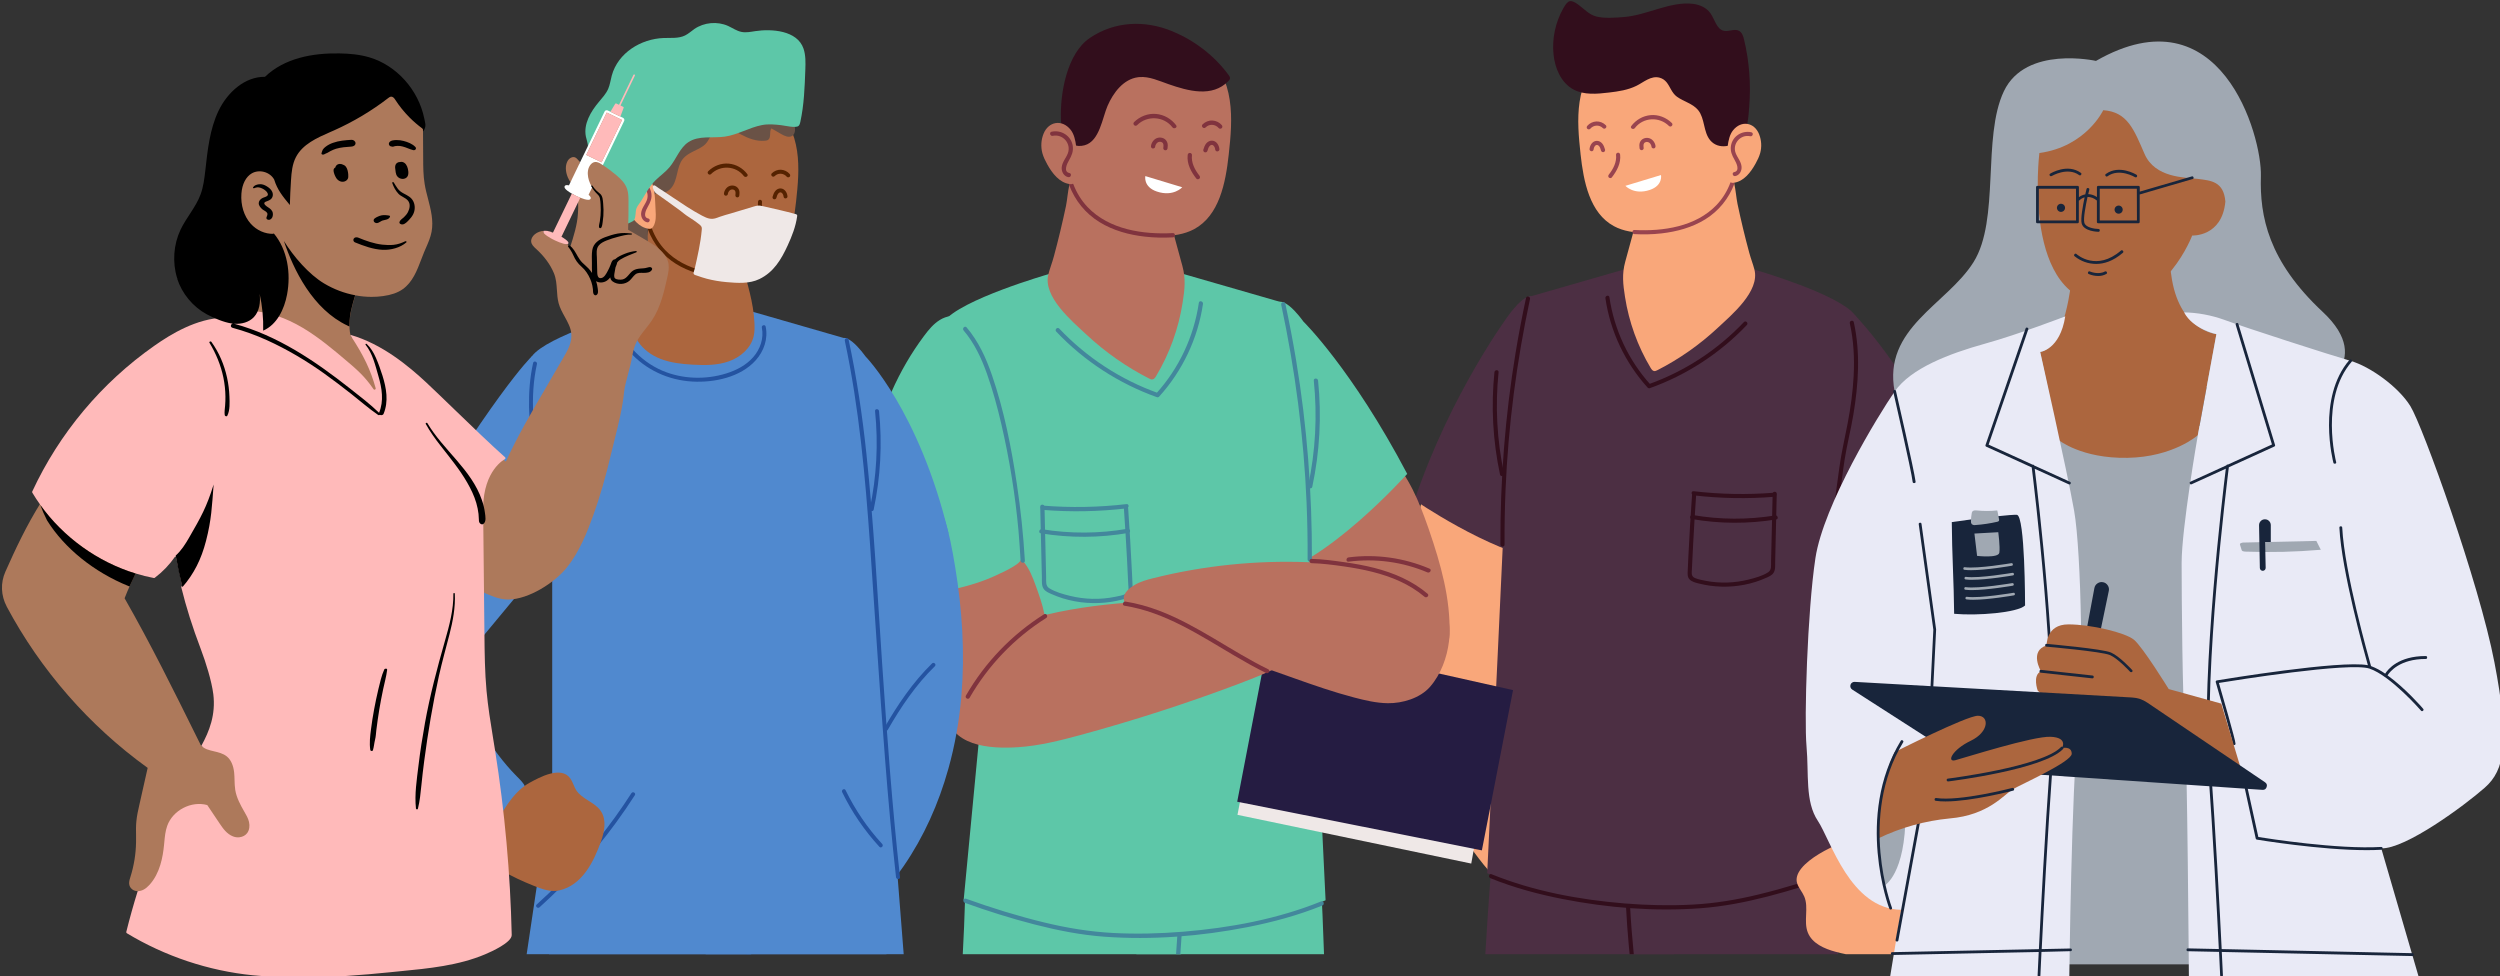 <?xml version="1.0" encoding="UTF-8" standalone="no"?>
<!-- Created with Inkscape (http://www.inkscape.org/) -->

<svg
   width="114.282mm"
   height="44.624mm"
   viewBox="0 0 114.282 44.624"
   version="1.1"
   id="svg6291"
   inkscape:version="1.1.2 (0a00cf5339, 2022-02-04)"
   sodipodi:docname="people.svg"
   xmlns:inkscape="http://www.inkscape.org/namespaces/inkscape"
   xmlns:sodipodi="http://sodipodi.sourceforge.net/DTD/sodipodi-0.dtd"
   xmlns="http://www.w3.org/2000/svg"
   xmlns:svg="http://www.w3.org/2000/svg">
  <rect x="0" y="0" width="114.282" height="44.624" fill="#333333" stroke="none"/>
  <sodipodi:namedview
     id="namedview6293"
     pagecolor="#ffffff"
     bordercolor="#666666"
     borderopacity="1.0"
     inkscape:pageshadow="2"
     inkscape:pageopacity="0.0"
     inkscape:pagecheckerboard="0"
     inkscape:document-units="mm"
     showgrid="false"
     fit-margin-top="0"
     fit-margin-left="0"
     fit-margin-right="0"
     fit-margin-bottom="0"
     inkscape:zoom="0.739408"
     inkscape:cx="-208.95094"
     inkscape:cy="29.753533"
     inkscape:window-width="1920"
     inkscape:window-height="1008"
     inkscape:window-x="1920"
     inkscape:window-y="0"
     inkscape:window-maximized="1"
     inkscape:current-layer="g5980" />
  <defs
     id="defs6288">
    <clipPath
       id="d1f3deed8d">
      <path
         d="m 630,284 h 21.734 v 57 H 630 Z m 0,0"
         clip-rule="nonzero"
         id="path543" />
    </clipPath>
    <clipPath
       id="fbb2209d73">
      <path
         d="m 596,226.422 h 27 V 246 h -27 z m 0,0"
         clip-rule="nonzero"
         id="path546" />
    </clipPath>
    <clipPath
       id="5e11399fda">
      <path
         d="m 629,267 h 91 v 86.199 h -91 z m 0,0"
         clip-rule="nonzero"
         id="path549" />
    </clipPath>
    <clipPath
       id="9bcab105c8">
      <path
         d="m 640,268 h 68 v 85.199 h -68 z m 0,0"
         clip-rule="nonzero"
         id="path552" />
    </clipPath>
    <clipPath
       id="5a72d8d346">
      <path
         d="M 395.445,233.293 H 482 V 353 h -86.555 z m 0,0"
         clip-rule="nonzero"
         id="path555" />
    </clipPath>
    <clipPath
       id="d95c330caf">
      <path
         d="m 399,236 h 79 v 117.07 h -79 z m 0,0"
         clip-rule="nonzero"
         id="path558" />
    </clipPath>
    <clipPath
       id="fcd22f4b76">
      <path
         d="m 400,233.293 h 80 V 332 h -80 z m 0,0"
         clip-rule="nonzero"
         id="path561" />
    </clipPath>
  </defs>
  <g
     inkscape:label="Calque 1"
     inkscape:groupmode="layer"
     id="layer1"
     transform="translate(-69.174,-116.884)">
    <g
       id="g5980"
       transform="matrix(0.353,0,0,0.353,-70.4,36.908)">
      <g
         clip-path="url(#d1f3deed8d)"
         id="g763">
        <path
           fill="#f9a77a"
           d="m 650.863,324.746 c -0.789,4.754 -2.273,9.383 -4.551,13.625 -0.484,0.902 -1.082,1.852 -2.047,2.18 -1.949,0.672 -5.98,-0.41 -7.613,-1.32 -2.742,-1.52 -0.652,-4.504 0,-7.051 1.582,-6.176 1.262,-12.211 0.496,-18.383 -0.73,-5.902 -3.582,-11.434 -6.227,-16.703 -0.309,-0.617 -0.633,-1.27 -0.602,-1.961 0.023,-0.512 0.238,-0.992 0.48,-1.445 1.773,-3.32 4.957,-6.406 8.141,-8.363 0.484,-0.297 1.02,-0.59 1.586,-0.555 0.453,0.023 0.867,0.25 1.25,0.496 4.25,2.727 5.781,7.797 7.062,12.387 1.555,5.578 2.566,11.328 2.703,17.129 0.082,3.328 -0.133,6.676 -0.68,9.965"
           fill-opacity="1"
           fill-rule="nonzero"
           id="path761" />
      </g>
      <path
         fill="#4c2f43"
         d="m 635.621,267.383 c 0,0 8.906,9.195 13.633,23.117 0,0 -10.918,7.367 -18.18,8.645 l -2.09,-7.465 c 0,0 3.453,-23.023 3.547,-22.75 0.09,0.273 3.09,-1.547 3.09,-1.547"
         fill-opacity="1"
         fill-rule="nonzero"
         id="path765" />
      <path
         fill="#320e1c"
         d="m 632.059,294.125 c 2.613,-3.871 5.297,-7.891 6.16,-12.566 0.062,-0.336 0.578,-0.195 0.516,0.141 -0.871,4.723 -3.578,8.789 -6.215,12.695 -0.191,0.285 -0.652,0.019 -0.461,-0.27"
         fill-opacity="1"
         fill-rule="nonzero"
         id="path767" />
      <path
         fill="#f9a77a"
         d="m 579.602,322.914 c 1.301,4.645 3.273,9.082 6.004,13.051 0.578,0.844 3.141,4.434 4.141,4.656 2.004,0.453 2.328,-3.844 3.855,-4.926 1.695,-1.199 1.867,-2.047 1.398,-4.262 -2.797,-13.289 -3.797,-27.254 -0.391,-40.523 0.203,-0.781 0.414,-1.617 0.168,-2.387 -0.188,-0.586 -0.617,-1.059 -1.055,-1.492 -1.902,-1.891 -4.125,-3.449 -6.547,-4.598 -0.516,-0.246 -1.074,-0.477 -1.637,-0.383 -0.445,0.074 -0.836,0.348 -1.188,0.633 -3.93,3.172 -4.902,8.379 -5.676,13.078 -0.945,5.715 -1.324,11.543 -0.832,17.324 0.281,3.316 0.859,6.621 1.758,9.828"
         fill-opacity="1"
         fill-rule="nonzero"
         id="path769" />
      <path
         fill="#4c2f43"
         d="m 590.758,267.383 c 0,0 -7.453,10.008 -12.18,23.934 0,0 9.465,6.551 16.727,7.828 l 2.09,-7.465 c 0,0 -2.777,-24.797 -2.801,-25.082 -0.363,-4.191 -3.836,0.785 -3.836,0.785"
         fill-opacity="1"
         fill-rule="nonzero"
         id="path771" />
      <path
         fill="#320e1c"
         d="m 589.457,274.754 c -0.449,4.383 -0.215,8.812 0.703,13.125 0.07,0.332 -0.441,0.477 -0.516,0.141 -0.93,-4.355 -1.176,-8.836 -0.723,-13.266 0.035,-0.336 0.57,-0.34 0.535,0"
         fill-opacity="1"
         fill-rule="nonzero"
         id="path773" />
      <path
         fill="#4c2f43"
         d="m 612.168,350.125 c 0.031,-0.156 0.062,-0.309 0.094,-0.461 1.926,-8.816 -23.812,-9.988 -23.812,-9.988 0,0 -0.32,3.902 -0.707,10.449 h 24.426"
         fill-opacity="1"
         fill-rule="nonzero"
         id="path775" />
      <path
         fill="#4c2f43"
         d="m 633.434,350.125 c -0.188,-3.473 -0.34,-6.996 -0.441,-10.609 -0.18,-6.152 -27.477,4.32 -27.477,4.32 0,0 0.383,2.328 1.055,6.289 h 26.863"
         fill-opacity="1"
         fill-rule="nonzero"
         id="path777" />
      <path
         fill="#320e1c"
         d="m 606.43,350.125 h 0.535 c -0.207,-2.066 -0.371,-4.137 -0.48,-6.215 -0.016,-0.34 -0.551,-0.344 -0.531,0 0.09,1.73 0.211,3.453 0.371,5.176 0.031,0.348 0.07,0.691 0.105,1.039"
         fill-opacity="1"
         fill-rule="nonzero"
         id="path779" />
      <path
         fill="#4c2f43"
         d="m 622.59,261.477 c 0,0 11.031,3.176 13.031,5.906 2,2.73 -3.09,29.121 -3.09,29.121 l 0.633,43.129 c 0,0 -22.18,10.156 -45.18,0 0,0 2.727,-55.977 2.727,-59.004 0,-3.027 2.547,-15.586 2.547,-15.586 l 13.789,-3.973 15.543,0.406"
         fill-opacity="1"
         fill-rule="nonzero"
         id="path781" />
      <path
         fill="#320e1c"
         d="m 633.016,339.949 c -2.863,1.031 -5.773,1.945 -8.719,2.707 -2.859,0.734 -5.75,1.305 -8.695,1.52 -5.93,0.438 -11.973,-0.039 -17.801,-1.184 -3.203,-0.625 -6.379,-1.48 -9.406,-2.707 -0.316,-0.125 -0.18,-0.645 0.141,-0.516 5.453,2.207 11.375,3.305 17.219,3.785 2.926,0.238 5.863,0.309 8.793,0.152 2.898,-0.152 5.742,-0.621 8.562,-1.309 3.309,-0.801 6.566,-1.812 9.766,-2.965 0.324,-0.117 0.465,0.398 0.141,0.516"
         fill-opacity="1"
         fill-rule="nonzero"
         id="path783" />
      <path
         fill="#320e1c"
         d="m 621.609,268.645 c -3.484,3.672 -7.816,6.488 -12.582,8.188 -0.082,0.027 -0.199,-0.004 -0.262,-0.07 -2.914,-3.219 -4.844,-7.273 -5.473,-11.578 -0.051,-0.336 0.465,-0.48 0.516,-0.141 0.617,4.211 2.477,8.188 5.336,11.34 -0.086,-0.023 -0.172,-0.043 -0.258,-0.066 4.68,-1.668 8.926,-4.445 12.344,-8.051 0.238,-0.25 0.613,0.129 0.379,0.379"
         fill-opacity="1"
         fill-rule="nonzero"
         id="path785" />
      <path
         fill="#320e1c"
         d="m 625.172,290.895 c -3.488,0.281 -6.988,0.219 -10.465,-0.188 -0.336,-0.039 -0.34,-0.574 0,-0.535 3.477,0.406 6.977,0.469 10.465,0.191 0.34,-0.031 0.336,0.504 0,0.531"
         fill-opacity="1"
         fill-rule="nonzero"
         id="path787" />
      <path
         fill="#320e1c"
         d="m 625.414,293.824 c -3.633,0.594 -7.328,0.578 -10.957,-0.051 -0.336,-0.059 -0.195,-0.574 0.141,-0.516 3.527,0.609 7.145,0.629 10.676,0.051 0.336,-0.055 0.48,0.461 0.141,0.516"
         fill-opacity="1"
         fill-rule="nonzero"
         id="path789" />
      <path
         fill="#320e1c"
         d="m 615.039,290.684 c -0.145,2.117 -0.273,4.238 -0.387,6.359 -0.059,1.074 -0.109,2.148 -0.16,3.223 -0.019,0.484 -0.129,0.941 0.41,1.156 0.441,0.176 0.938,0.27 1.402,0.359 1.824,0.348 3.727,0.285 5.527,-0.168 0.836,-0.211 1.812,-0.469 2.539,-0.949 0.469,-0.309 0.359,-0.895 0.371,-1.387 0.012,-0.523 0.023,-1.047 0.039,-1.57 0.055,-2.402 0.109,-4.805 0.168,-7.207 0.004,-0.344 0.539,-0.344 0.531,0 -0.055,2.352 -0.109,4.703 -0.164,7.051 -0.012,0.574 -0.027,1.148 -0.039,1.727 -0.012,0.469 0.059,1.047 -0.211,1.461 -0.219,0.336 -0.621,0.504 -0.973,0.66 -0.438,0.191 -0.883,0.363 -1.332,0.508 -1.906,0.609 -3.949,0.773 -5.926,0.5 -0.496,-0.07 -0.984,-0.164 -1.469,-0.289 -0.41,-0.105 -0.895,-0.215 -1.191,-0.539 -0.277,-0.301 -0.242,-0.699 -0.227,-1.078 0.027,-0.602 0.055,-1.203 0.082,-1.809 0.133,-2.668 0.289,-5.34 0.477,-8.008 0.023,-0.34 0.555,-0.344 0.531,0"
         fill-opacity="1"
         fill-rule="nonzero"
         id="path791" />
      <path
         fill="#f9a77a"
         d="m 622.59,261.477 c 0.719,2.809 -2.961,5.867 -4.758,7.543 -2.332,2.176 -4.969,4.031 -7.812,5.48 -0.133,0.066 -0.277,0.137 -0.426,0.113 -0.203,-0.035 -0.332,-0.227 -0.441,-0.402 -1.688,-2.812 -2.816,-5.957 -3.324,-9.195 -0.258,-1.652 -0.41,-2.961 0.031,-4.566 0.5,-1.82 0.996,-3.641 1.492,-5.461 0.156,-0.574 0.32,-1.16 0.676,-1.637 0.34,-0.461 0.836,-0.785 1.328,-1.086 2.168,-1.344 6.32,-5.684 9.211,-4.207 1.586,0.809 1.512,3.402 1.832,4.91 0.445,2.121 0.953,4.23 1.52,6.324 0.207,0.766 0.492,1.48 0.672,2.184"
         fill-opacity="1"
         fill-rule="nonzero"
         id="path793" />
      <path
         fill="#f9a77a"
         d="m 620.203,244.332 c 0.277,2.09 0.352,4.281 -0.41,6.246 -1.648,4.266 -6.734,6.227 -11.301,6.145 -1.414,-0.023 -2.863,-0.203 -4.105,-0.879 -3.125,-1.691 -3.922,-5.75 -4.309,-9.281 -0.246,-2.27 -0.465,-4.566 -0.129,-6.82 0.34,-2.254 1.293,-4.492 3.039,-5.957 1.305,-1.094 2.949,-1.684 4.566,-2.227 8.77,-2.945 11.691,5.523 12.648,12.773"
         fill-opacity="1"
         fill-rule="nonzero"
         id="path795" />
      <g
         clip-path="url(#fbb2209d73)"
         id="g799">
        <path
           fill="#320e1c"
           d="m 611.195,237.195 c -0.215,-0.254 -0.484,-0.461 -0.871,-0.57 -1.121,-0.316 -2.082,0.594 -3.02,1.051 -1.109,0.543 -2.316,0.723 -3.535,0.867 -1.566,0.188 -3.254,0.348 -4.637,-0.406 -1.59,-0.867 -2.383,-2.75 -2.562,-4.551 -0.203,-2.039 0.25,-4.129 1.25,-5.914 0.617,-1.102 0.938,-1.25 1.969,-0.504 0.754,0.551 1.359,1.273 2.301,1.523 1.051,0.281 2.547,0.16 3.617,0.074 2.949,-0.234 5.996,-2.055 8.922,-1.707 0.863,0.105 1.734,0.48 2.242,1.188 0.59,0.816 0.797,2.105 1.781,2.309 0.641,0.129 1.352,-0.312 1.93,-0.008 0.406,0.215 0.562,0.703 0.668,1.148 0.672,2.816 0.898,5.738 0.668,8.625 -0.105,1.34 -0.156,2.98 -1.039,4.078 -0.949,1.18 -2.957,1.605 -4.02,0.328 -0.902,-1.082 -0.668,-2.801 -1.555,-3.898 -0.688,-0.848 -1.863,-1.105 -2.75,-1.742 -0.672,-0.484 -0.875,-1.309 -1.359,-1.891"
           fill-opacity="1"
           fill-rule="nonzero"
           id="path797" />
      </g>
      <path
         fill="#99444f"
         d="m 619.988,250.367 c -0.727,1.918 -2.02,3.512 -3.758,4.594 -1.707,1.059 -3.691,1.594 -5.672,1.824 -1.164,0.133 -2.344,0.156 -3.512,0.094 -0.344,-0.019 -0.344,-0.551 0,-0.535 3.711,0.195 7.953,-0.422 10.641,-3.242 0.785,-0.828 1.383,-1.809 1.785,-2.875 0.121,-0.316 0.641,-0.18 0.516,0.141"
         fill-opacity="1"
         fill-rule="nonzero"
         id="path801" />
      <path
         fill="#f9a77a"
         d="m 623.199,243.957 c 0.301,0.762 0.352,1.617 0.141,2.406 -0.133,0.488 -0.359,0.945 -0.605,1.387 -0.629,1.141 -1.531,2.309 -2.82,2.48 -0.102,0.012 -0.203,0.019 -0.297,-0.012 -0.164,-0.051 -0.277,-0.195 -0.355,-0.344 -0.348,-0.617 -0.332,-1.367 -0.281,-2.074 0.086,-1.242 0,-3.324 0.836,-4.363 1.07,-1.328 2.762,-1.051 3.383,0.52"
         fill-opacity="1"
         fill-rule="nonzero"
         id="path803" />
      <path
         fill="#99444f"
         d="m 622.043,244.203 c -1.25,-0.27 -2.34,0.965 -1.887,2.172 0.227,0.609 0.703,1.086 0.766,1.758 0.051,0.539 -0.254,1.121 -0.816,1.23 -0.336,0.066 -0.477,-0.449 -0.141,-0.516 0.797,-0.156 0.285,-1.191 0.047,-1.598 -0.336,-0.57 -0.566,-1.125 -0.465,-1.797 0.195,-1.25 1.426,-2.023 2.637,-1.766 0.336,0.074 0.195,0.59 -0.141,0.516"
         fill-opacity="1"
         fill-rule="nonzero"
         id="path805" />
      <path
         fill="#ffffff"
         d="m 610.488,249.227 -4.609,1.398 c 0,0 1.113,1.23 3.172,0.527 1.715,-0.582 1.438,-1.926 1.438,-1.926"
         fill-opacity="1"
         fill-rule="nonzero"
         id="path807" />
      <path
         fill="#99444f"
         d="m 609.266,245.586 -0.035,-0.16 -0.027,-0.074 c -0.016,-0.051 0.016,0.031 -0.016,-0.031 l -0.082,-0.145 -0.016,-0.016 -0.059,-0.062 -0.051,-0.047 0.004,0.004 -0.035,-0.027 -0.059,-0.031 -0.039,-0.019 -0.137,-0.035 c 0.07,0.012 0.008,0 -0.012,0 h -0.082 l -0.039,0.004 h 0.019 l -0.07,0.016 -0.07,0.023 0.016,-0.008 -0.035,0.016 -0.07,0.043 -0.062,0.062 -0.008,0.012 c -0.047,0.074 -0.074,0.16 -0.078,0.234 -0.008,0.133 0.008,0.266 0.023,0.398 0.016,0.137 -0.133,0.273 -0.266,0.266 -0.16,-0.008 -0.25,-0.117 -0.27,-0.266 -0.027,-0.242 -0.047,-0.5 0.043,-0.734 0.086,-0.215 0.242,-0.395 0.457,-0.492 0.426,-0.199 0.926,-0.105 1.242,0.25 0.172,0.191 0.289,0.426 0.328,0.68 0.019,0.137 -0.035,0.293 -0.188,0.328 -0.129,0.031 -0.305,-0.039 -0.328,-0.188"
         fill-opacity="1"
         fill-rule="nonzero"
         id="path809" />
      <path
         fill="#99444f"
         d="m 602.73,246.074 c -0.031,-0.109 -0.062,-0.219 -0.105,-0.324 -0.019,-0.059 0.012,0.019 -0.012,-0.031 l -0.039,-0.082 -0.086,-0.137 -0.016,-0.016 -0.051,-0.047 -0.031,-0.031 0.008,0.008 -0.066,-0.043 -0.016,-0.008 -0.062,-0.023 -0.019,-0.004 -0.07,-0.004 -0.027,0.004 0.023,-0.004 -0.066,0.019 h -0.004 l -0.051,0.027 -0.047,0.031 -0.012,0.016 -0.047,0.047 -0.008,0.012 -0.066,0.102 -0.031,0.066 0.008,-0.019 -0.016,0.039 -0.035,0.121 -0.012,0.059 v -0.012 l -0.004,0.043 c -0.008,0.137 -0.113,0.273 -0.266,0.266 -0.137,-0.008 -0.277,-0.117 -0.27,-0.266 0.039,-0.504 0.363,-1.047 0.91,-1.082 0.277,-0.019 0.551,0.125 0.727,0.332 0.195,0.23 0.293,0.512 0.375,0.797 0.039,0.133 -0.047,0.297 -0.188,0.328 -0.141,0.035 -0.285,-0.043 -0.328,-0.184"
         fill-opacity="1"
         fill-rule="nonzero"
         id="path811" />
      <path
         fill="#99444f"
         d="m 605.199,246.598 c 0.125,1.098 -0.43,2.117 -1.086,2.949 -0.09,0.113 -0.285,0.094 -0.379,0 -0.109,-0.113 -0.09,-0.266 0,-0.379 0.574,-0.727 1.043,-1.617 0.934,-2.57 -0.016,-0.141 0.133,-0.266 0.266,-0.266 0.156,0 0.25,0.121 0.266,0.266"
         fill-opacity="1"
         fill-rule="nonzero"
         id="path813" />
      <path
         fill="#99444f"
         d="m 602.965,243.152 c -0.477,-0.473 -1.215,-0.414 -1.641,0.086 -0.094,0.109 -0.281,0.098 -0.379,0 -0.109,-0.109 -0.094,-0.27 0,-0.379 0.289,-0.34 0.719,-0.543 1.164,-0.57 0.457,-0.023 0.91,0.164 1.23,0.484 0.246,0.242 -0.133,0.621 -0.375,0.379"
         fill-opacity="1"
         fill-rule="nonzero"
         id="path815" />
      <path
         fill="#99444f"
         d="m 606.641,242.879 c 0.605,-0.797 1.496,-1.316 2.5,-1.41 1.012,-0.094 2.035,0.309 2.754,1.023 0.242,0.246 -0.133,0.625 -0.379,0.379 -1.242,-1.238 -3.34,-1.137 -4.414,0.277 -0.207,0.27 -0.668,0.004 -0.461,-0.27"
         fill-opacity="1"
         fill-rule="nonzero"
         id="path817" />
      <path
         fill="#320e1c"
         d="m 632.293,298.508 c 0.051,-1.91 0.258,-3.809 0.516,-5.699 0.262,-1.906 0.516,-3.816 0.781,-5.727 0.266,-1.926 0.711,-3.805 1.074,-5.715 0.383,-2.016 0.668,-4.059 0.773,-6.109 0.121,-2.289 0.004,-4.594 -0.496,-6.832 -0.074,-0.336 0.441,-0.48 0.516,-0.145 0.879,3.961 0.602,8.051 -0.062,12.023 -0.324,1.938 -0.82,3.84 -1.125,5.781 -0.293,1.883 -0.5,3.781 -0.777,5.668 -0.324,2.238 -0.605,4.488 -0.664,6.754 -0.012,0.34 -0.547,0.344 -0.535,0"
         fill-opacity="1"
         fill-rule="nonzero"
         id="path819" />
      <path
         fill="#320e1c"
         d="m 593.527,265.289 c -1.742,8.133 -2.82,16.391 -3.168,24.703 -0.098,2.363 -0.141,4.73 -0.129,7.098 0,0.344 -0.535,0.344 -0.535,0 -0.035,-8.34 0.609,-16.668 1.973,-24.895 0.391,-2.359 0.844,-4.711 1.344,-7.047 0.07,-0.336 0.586,-0.195 0.516,0.141"
         fill-opacity="1"
         fill-rule="nonzero"
         id="path821" />
      <path
         fill="#f9a77a"
         d="m 629.039,342.648 c 0.617,1.453 -0.117,3.203 0.461,4.668 0.559,1.418 2.148,2.113 3.621,2.504 0.43,0.117 0.863,0.215 1.297,0.305 h 6.66 c 0.617,-0.355 1.066,-0.945 1.469,-1.535 0.648,-0.957 1.227,-1.965 1.73,-3.008 0.609,-1.277 1.105,-2.609 1.48,-3.973 0.617,-2.242 1.062,-3.746 -1.387,-4.727 -1.207,-0.484 -2.438,-0.898 -3.688,-1.238 -1.555,-0.426 -3.176,-0.738 -4.773,-0.531 -1.934,0.254 -8.715,3.227 -7.77,5.891 0.211,0.59 0.652,1.07 0.898,1.645"
         fill-opacity="1"
         fill-rule="nonzero"
         id="path823" />
      <path
         fill="#b9715f"
         d="m 580.316,294.805 c -1.152,-3.309 -2.523,-6.633 -4.945,-9.148 -0.848,-0.887 -1.902,-1.691 -3.125,-1.781 -0.746,-0.055 -1.492,0.164 -2.191,0.441 -1.027,0.402 -2.012,0.941 -2.84,1.672 -1.359,1.203 -2.223,2.859 -2.949,4.523 -0.879,2.004 -1.609,4.102 -1.855,6.277 -0.188,1.68 -0.074,3.422 0.473,5.031 0.539,1.594 0.852,3.426 1.844,4.824 1.449,2.047 4.07,2.898 6.562,3.176 2.488,0.277 5.035,0.117 7.465,0.723 1.906,0.477 4.262,0.914 4.348,-1.828 0.148,-4.602 -1.141,-9.117 -2.633,-13.469 -0.051,-0.148 -0.102,-0.293 -0.152,-0.441"
         fill-opacity="1"
         fill-rule="nonzero"
         id="path825" />
      <path
         fill="#43879c"
         d="m 521.094,296.359 c 0.355,0 0.355,-0.555 0,-0.555 -0.355,0 -0.355,0.555 0,0.555"
         fill-opacity="1"
         fill-rule="nonzero"
         id="path827" />
      <path
         fill="#5dc7a8"
         d="m 564.176,268.195 c 0,0 6.285,6.137 13.449,19.734 0,0 -10.633,11.891 -18.164,13.215 l -2.168,-7.742 c 0,0 2.883,-25.723 2.906,-26.02 0.379,-4.348 3.977,0.812 3.977,0.812"
         fill-opacity="1"
         fill-rule="nonzero"
         id="path829" />
      <path
         fill="#43879c"
         d="m 565.527,275.848 c 0.469,4.543 0.223,9.141 -0.73,13.609 -0.074,0.348 0.461,0.496 0.535,0.148 0.965,-4.516 1.223,-9.164 0.75,-13.758 -0.035,-0.352 -0.59,-0.359 -0.555,0"
         fill-opacity="1"
         fill-rule="nonzero"
         id="path831" />
      <path
         fill="#5dc7a8"
         d="m 566.852,350.125 c -0.148,-4.406 -0.281,-6.934 -0.281,-6.934 0,0 -19.898,0.711 -24.031,6.934 h 24.312"
         fill-opacity="1"
         fill-rule="nonzero"
         id="path833" />
      <path
         fill="#5dc7a8"
         d="m 548.344,350.125 c 0.34,-1.684 0.523,-2.617 0.523,-2.617 0,0 -28.316,-10.863 -28.5,-4.484 -0.07,2.41 -0.172,4.77 -0.297,7.102 h 28.273"
         fill-opacity="1"
         fill-rule="nonzero"
         id="path835" />
      <path
         fill="#43879c"
         d="m 548.246,350.125 c 0.066,-0.844 0.125,-1.691 0.172,-2.539 0.019,-0.355 -0.535,-0.355 -0.555,0 -0.047,0.848 -0.105,1.695 -0.172,2.539 h 0.555"
         fill-opacity="1"
         fill-rule="nonzero"
         id="path837" />
      <path
         fill="#5dc7a8"
         d="m 531.156,262.07 c 0,0 -11.441,3.293 -13.516,6.125 -2.074,2.832 6.492,33.566 6.492,33.566 l -3.949,41.383 c 0,0 23.012,10.539 46.871,0 0,0 -2.832,-58.066 -2.832,-61.207 0,-3.137 -2.641,-16.164 -2.641,-16.164 l -14.301,-4.125 -16.125,0.422"
         fill-opacity="1"
         fill-rule="nonzero"
         id="path839" />
      <path
         fill="#efe8e7"
         d="m 559.793,310.559 -4.148,21.523 30.273,6.309 3.812,-21.152 -29.938,-6.68"
         fill-opacity="1"
         fill-rule="nonzero"
         id="path841" />
      <path
         fill="#251c42"
         d="m 559.758,308.859 -4.148,21.523 31.684,6.301 4.035,-20.754 -31.57,-7.07"
         fill-opacity="1"
         fill-rule="nonzero"
         id="path843" />
      <path
         fill="#b9715f"
         d="m 523.977,297.859 c -0.148,-0.082 -0.219,-0.25 -0.281,-0.406 -0.363,-0.914 -0.824,-1.789 -1.363,-2.613 l 2.152,3.035 c -0.176,0.039 -0.359,0.07 -0.508,-0.016 z m 6.887,9.02 -0.008,-0.035 c -0.047,-0.277 -0.129,-0.547 -0.227,-0.805 -0.238,-1.215 -0.672,-2.418 -1.098,-3.605 -0.418,-1.16 -0.879,-2.34 -1.695,-3.262 -0.605,-0.684 -1.453,-1.207 -2.34,-1.332 -2.566,-3.758 -5.332,-7.363 -8.641,-10.473 -0.652,-0.613 -1.359,-1.227 -2.223,-1.48 -4.645,-1.344 -4.555,11.129 -4.383,13.727 0.156,2.324 0.535,4.633 1.125,6.883 1.062,4.07 2.816,7.957 5.164,11.445 0.699,1.039 1.582,2.84 2.93,3.129 3.41,0.727 5.594,-3.289 7.32,-5.445 1.34,-1.672 2.699,-3.371 3.531,-5.344 0.5,-1.195 0.574,-2.387 0.418,-3.578 l 0.125,0.176"
         fill-opacity="1"
         fill-rule="nonzero"
         id="path845" />
      <path
         fill="#43879c"
         d="m 520.34,343.477 c 2.965,1.066 5.973,2.016 9.023,2.801 2.977,0.766 5.988,1.363 9.055,1.586 6.16,0.449 12.434,-0.047 18.492,-1.234 3.309,-0.652 6.59,-1.535 9.723,-2.805 0.324,-0.133 0.184,-0.668 -0.148,-0.535 -5.664,2.293 -11.812,3.43 -17.879,3.926 -3.012,0.246 -6.047,0.32 -9.066,0.164 -3.02,-0.16 -5.977,-0.648 -8.914,-1.359 -3.434,-0.832 -6.812,-1.883 -10.137,-3.078 -0.336,-0.121 -0.48,0.414 -0.148,0.535"
         fill-opacity="1"
         fill-rule="nonzero"
         id="path847" />
      <path
         fill="#43879c"
         d="m 532.176,269.504 c 3.613,3.812 8.105,6.734 13.051,8.496 0.086,0.031 0.207,-0.004 0.27,-0.074 3.027,-3.336 5.023,-7.547 5.68,-12.008 0.051,-0.348 -0.484,-0.5 -0.535,-0.148 -0.641,4.371 -2.57,8.496 -5.539,11.766 0.094,-0.023 0.184,-0.047 0.273,-0.07 -4.855,-1.73 -9.262,-4.609 -12.809,-8.352 -0.246,-0.258 -0.637,0.133 -0.391,0.391"
         fill-opacity="1"
         fill-rule="nonzero"
         id="path849" />
      <path
         fill="#43879c"
         d="m 530.426,292.59 c 3.617,0.293 7.25,0.227 10.855,-0.195 0.348,-0.039 0.352,-0.594 0,-0.555 -3.605,0.422 -7.238,0.488 -10.855,0.195 -0.355,-0.027 -0.352,0.527 0,0.555"
         fill-opacity="1"
         fill-rule="nonzero"
         id="path851" />
      <path
         fill="#43879c"
         d="m 530.172,295.625 c 3.77,0.617 7.605,0.602 11.367,-0.051 0.352,-0.059 0.203,-0.594 -0.148,-0.535 -3.656,0.633 -7.41,0.652 -11.07,0.055 -0.352,-0.059 -0.5,0.477 -0.148,0.531"
         fill-opacity="1"
         fill-rule="nonzero"
         id="path853" />
      <path
         fill="#43879c"
         d="m 540.934,292.371 c 0.152,2.176 0.285,4.355 0.402,6.535 0.055,1.09 0.109,2.176 0.16,3.27 0.019,0.453 0.172,1.039 -0.309,1.285 -0.418,0.215 -0.941,0.293 -1.398,0.387 -1.918,0.395 -3.934,0.344 -5.836,-0.125 -0.898,-0.219 -1.91,-0.5 -2.699,-1 -0.48,-0.301 -0.375,-0.922 -0.387,-1.418 -0.012,-0.578 -0.023,-1.156 -0.039,-1.73 -0.055,-2.465 -0.113,-4.93 -0.172,-7.395 -0.008,-0.355 -0.562,-0.359 -0.555,0 0.059,2.465 0.117,4.93 0.172,7.395 0.016,0.574 0.027,1.152 0.043,1.73 0.012,0.48 -0.062,1.07 0.219,1.496 0.227,0.348 0.637,0.52 1,0.68 0.48,0.215 0.977,0.398 1.477,0.559 2.016,0.625 4.168,0.777 6.254,0.465 0.496,-0.078 0.988,-0.18 1.473,-0.312 0.391,-0.105 0.828,-0.219 1.109,-0.539 0.285,-0.328 0.234,-0.762 0.215,-1.168 -0.027,-0.621 -0.055,-1.246 -0.086,-1.867 -0.137,-2.75 -0.297,-5.5 -0.488,-8.246 -0.027,-0.355 -0.578,-0.359 -0.555,0"
         fill-opacity="1"
         fill-rule="nonzero"
         id="path855" />
      <path
         fill="#b9715f"
         d="m 531.156,262.07 c -0.746,2.914 3.074,6.086 4.938,7.828 2.422,2.258 5.156,4.18 8.105,5.68 0.137,0.074 0.285,0.145 0.438,0.117 0.211,-0.031 0.348,-0.23 0.461,-0.414 1.75,-2.918 2.922,-6.18 3.445,-9.539 0.27,-1.715 0.426,-3.07 -0.031,-4.738 -0.516,-1.887 -1.031,-3.777 -1.547,-5.664 -0.164,-0.594 -0.332,-1.203 -0.699,-1.695 -0.355,-0.48 -0.871,-0.816 -1.379,-1.129 -2.25,-1.395 -6.559,-5.895 -9.555,-4.363 -1.645,0.84 -1.57,3.527 -1.898,5.094 -0.465,2.199 -0.992,4.391 -1.578,6.559 -0.215,0.797 -0.512,1.539 -0.699,2.266"
         fill-opacity="1"
         fill-rule="nonzero"
         id="path857" />
      <path
         fill="#b9715f"
         d="m 533.633,244.285 c -0.289,2.168 -0.363,4.441 0.426,6.48 1.707,4.426 6.984,6.457 11.723,6.375 1.469,-0.023 2.973,-0.215 4.262,-0.91 3.238,-1.758 4.066,-5.965 4.465,-9.633 0.258,-2.352 0.484,-4.734 0.133,-7.07 -0.348,-2.34 -1.34,-4.664 -3.148,-6.184 -1.355,-1.137 -3.062,-1.746 -4.738,-2.309 -9.098,-3.055 -12.125,5.73 -13.121,13.25"
         fill-opacity="1"
         fill-rule="nonzero"
         id="path859" />
      <path
         fill="#320e1c"
         d="m 542.941,236.543 c 1.289,-0.105 2.535,0.488 3.766,0.914 2.543,0.883 5.668,1.766 7.766,-0.402 0.094,-0.094 0.188,-0.207 0.203,-0.34 0.016,-0.16 -0.082,-0.309 -0.18,-0.441 -1.844,-2.508 -4.398,-4.461 -7.27,-5.656 -3.566,-1.48 -7.457,-1.32 -10.68,0.844 -2.996,2.016 -3.891,7.215 -3.766,10.602 0.027,0.734 0.109,1.484 0.438,2.141 0.516,1.02 1.547,1.469 2.633,1.168 1.938,-0.531 2.293,-3.547 2.969,-5.102 0.75,-1.73 2.066,-3.457 3.934,-3.707 0.062,-0.008 0.125,-0.016 0.188,-0.019"
         fill-opacity="1"
         fill-rule="nonzero"
         id="path861" />
      <path
         fill="#80333e"
         d="m 533.855,250.547 c 0.754,1.996 2.102,3.652 3.918,4.773 1.777,1.102 3.844,1.656 5.902,1.887 1.199,0.137 2.402,0.156 3.605,0.094 0.355,-0.016 0.355,-0.574 0,-0.555 -3.848,0.203 -8.238,-0.438 -11.031,-3.355 -0.82,-0.855 -1.441,-1.883 -1.863,-2.988 -0.125,-0.332 -0.66,-0.188 -0.531,0.145"
         fill-opacity="1"
         fill-rule="nonzero"
         id="path863" />
      <path
         fill="#b9715f"
         d="m 530.523,243.898 c -0.312,0.785 -0.363,1.676 -0.145,2.492 0.137,0.508 0.375,0.984 0.629,1.445 0.652,1.18 1.59,2.391 2.926,2.566 0.105,0.016 0.211,0.019 0.309,-0.008 0.168,-0.055 0.285,-0.203 0.371,-0.355 0.359,-0.641 0.34,-1.422 0.289,-2.152 -0.09,-1.293 0,-3.449 -0.867,-4.527 -1.109,-1.379 -2.863,-1.09 -3.512,0.539"
         fill-opacity="1"
         fill-rule="nonzero"
         id="path865" />
      <path
         fill="#80333e"
         d="m 531.723,244.152 c 1.297,-0.277 2.426,1 1.957,2.254 -0.234,0.629 -0.73,1.125 -0.797,1.82 -0.051,0.559 0.27,1.164 0.852,1.277 0.348,0.07 0.496,-0.465 0.145,-0.535 -0.824,-0.164 -0.297,-1.234 -0.047,-1.656 0.344,-0.59 0.586,-1.168 0.48,-1.863 -0.203,-1.297 -1.477,-2.102 -2.734,-1.832 -0.352,0.078 -0.203,0.609 0.145,0.535"
         fill-opacity="1"
         fill-rule="nonzero"
         id="path867" />
      <path
         fill="#ffffff"
         d="m 543.711,249.363 4.781,1.449 c 0,0 -1.152,1.277 -3.293,0.551 -1.777,-0.605 -1.488,-2 -1.488,-2"
         fill-opacity="1"
         fill-rule="nonzero"
         id="path869" />
      <path
         fill="#80333e"
         d="m 544.977,245.59 c 0.012,-0.059 0.023,-0.117 0.039,-0.172 l 0.027,-0.078 c 0.019,-0.051 -0.016,0.035 0.016,-0.027 l 0.086,-0.148 0.016,-0.019 0.062,-0.066 0.051,-0.047 -0.004,0.004 0.039,-0.027 0.059,-0.035 0.043,-0.019 h -0.004 l 0.145,-0.035 c -0.07,0.012 -0.008,0 0.012,0 h 0.086 l 0.039,0.004 h -0.019 l 0.074,0.016 0.07,0.023 -0.019,-0.008 0.039,0.019 0.07,0.043 0.012,0.008 0.066,0.066 c 0.047,0.082 0.074,0.168 0.078,0.246 0.008,0.137 -0.008,0.273 -0.023,0.41 -0.016,0.145 0.141,0.285 0.277,0.277 0.164,-0.004 0.258,-0.121 0.277,-0.277 0.031,-0.25 0.051,-0.516 -0.047,-0.758 -0.086,-0.223 -0.246,-0.41 -0.469,-0.512 -0.445,-0.207 -0.961,-0.109 -1.289,0.262 -0.18,0.195 -0.301,0.441 -0.34,0.703 -0.023,0.141 0.035,0.305 0.191,0.34 0.133,0.031 0.32,-0.039 0.34,-0.191"
         fill-opacity="1"
         fill-rule="nonzero"
         id="path871" />
      <path
         fill="#80333e"
         d="m 551.758,246.09 c 0.035,-0.109 0.07,-0.223 0.109,-0.332 0.023,-0.059 -0.012,0.019 0.012,-0.035 l 0.043,-0.082 0.09,-0.141 0.066,-0.066 0.035,-0.031 -0.008,0.008 0.066,-0.043 c 0.016,-0.008 0.074,-0.035 0.016,-0.012 l 0.066,-0.023 0.016,-0.004 0.078,-0.004 0.027,0.004 -0.023,-0.004 0.066,0.016 0.008,0.004 0.051,0.027 0.047,0.035 0.012,0.012 0.051,0.055 0.008,0.008 0.07,0.105 0.031,0.066 -0.008,-0.016 0.016,0.039 0.039,0.125 0.012,0.062 -0.004,-0.012 0.004,0.043 c 0.012,0.145 0.121,0.285 0.277,0.277 0.141,-0.008 0.289,-0.125 0.277,-0.277 -0.039,-0.52 -0.375,-1.086 -0.941,-1.121 -0.285,-0.019 -0.57,0.129 -0.754,0.344 -0.203,0.238 -0.301,0.531 -0.391,0.828 -0.039,0.137 0.051,0.309 0.195,0.34 0.148,0.035 0.297,-0.043 0.34,-0.195"
         fill-opacity="1"
         fill-rule="nonzero"
         id="path873" />
      <path
         fill="#80333e"
         d="m 549.195,246.637 c -0.129,1.137 0.445,2.195 1.129,3.059 0.094,0.117 0.293,0.098 0.391,0 0.117,-0.117 0.094,-0.273 0,-0.395 -0.598,-0.75 -1.078,-1.676 -0.965,-2.664 0.016,-0.148 -0.141,-0.277 -0.277,-0.277 -0.164,0 -0.262,0.129 -0.277,0.277"
         fill-opacity="1"
         fill-rule="nonzero"
         id="path875" />
      <path
         fill="#80333e"
         d="m 551.516,243.062 c 0.492,-0.488 1.258,-0.434 1.703,0.09 0.098,0.113 0.289,0.098 0.391,0 0.113,-0.113 0.098,-0.281 0,-0.395 -0.301,-0.352 -0.746,-0.562 -1.207,-0.59 -0.473,-0.027 -0.945,0.172 -1.277,0.5 -0.254,0.254 0.137,0.645 0.391,0.395"
         fill-opacity="1"
         fill-rule="nonzero"
         id="path877" />
      <path
         fill="#80333e"
         d="m 547.699,242.777 c -0.625,-0.828 -1.551,-1.363 -2.59,-1.461 -1.051,-0.098 -2.117,0.32 -2.859,1.062 -0.25,0.254 0.141,0.645 0.395,0.391 1.285,-1.285 3.465,-1.176 4.578,0.285 0.215,0.281 0.695,0.008 0.477,-0.277"
         fill-opacity="1"
         fill-rule="nonzero"
         id="path879" />
      <path
         fill="#43879c"
         d="m 561.309,266.027 c 1.805,8.445 2.926,17.027 3.285,25.664 0.102,2.438 0.145,4.883 0.133,7.324 0,0.355 0.555,0.355 0.555,0 0.035,-8.641 -0.629,-17.27 -2.043,-25.793 -0.406,-2.457 -0.875,-4.906 -1.398,-7.344 -0.074,-0.348 -0.605,-0.203 -0.531,0.148"
         fill-opacity="1"
         fill-rule="nonzero"
         id="path881" />
      <path
         fill="#b9715f"
         d="m 522.148,309.699 c 2.559,-1.906 5.707,-2.82 8.812,-3.555 7.871,-1.855 16.246,-1.918 24.328,-1.891 2,0.082 3.695,-0.797 5.688,-0.566 1.75,0.203 3.465,0.859 5.191,1.289 0.242,0.059 0.5,0.129 0.656,0.32 0.145,0.176 0.176,0.414 0.184,0.637 0.082,2.238 -1.629,4.137 -3.457,5.426 -2.367,1.668 -5.082,2.754 -7.789,3.773 -6.73,2.539 -13.586,4.75 -20.527,6.633 -2.613,0.707 -5.262,1.371 -7.965,1.555 -3.73,0.25 -8.938,-0.109 -9.41,-4.734 -0.332,-3.27 1.707,-6.969 4.289,-8.887"
         fill-opacity="1"
         fill-rule="nonzero"
         id="path883" />
      <path
         fill="#b9715f"
         d="m 562.938,314.375 c -1.379,-0.492 -2.758,-0.984 -4.148,-1.457 -0.691,-0.234 -1.402,-0.207 -2.098,-0.426 -1.004,-0.32 -1.988,-0.719 -2.969,-1.105 -1.867,-0.742 -3.707,-1.555 -5.512,-2.434 -1.574,-0.77 -3.203,-1.402 -4.734,-2.258 -1.895,-1.055 -4,-2.645 -1.227,-4.34 0.766,-0.473 1.648,-0.715 2.523,-0.93 6.516,-1.629 13.266,-2.32 19.977,-2.062 3.133,0.121 6.285,0.449 9.387,0.809 2.551,0.301 4.895,1.109 6.734,2.969 1.871,1.895 2.469,3.816 2.164,6.453 -0.242,2.082 -1.055,4.312 -2.453,5.906 -1.289,1.473 -3.559,2.148 -5.461,2.125 -1.48,-0.019 -2.934,-0.363 -4.367,-0.738 -2.668,-0.699 -5.242,-1.598 -7.816,-2.512"
         fill-opacity="1"
         fill-rule="nonzero"
         id="path885" />
      <path
         fill="#5dc7a8"
         d="m 527.625,297.879 c -0.004,-0.125 -0.012,-0.258 -0.019,-0.395 -0.234,-3.574 -0.926,-7.055 -2.266,-10.383 -0.676,-1.68 -1.504,-3.293 -2.094,-5.004 -1.152,-3.348 -1.457,-6.555 -1.523,-9.828 -0.016,-0.863 -0.023,-1.738 -0.262,-2.57 -0.238,-0.832 -0.746,-1.629 -1.527,-2.004 -0.883,-0.426 -1.973,-0.223 -2.812,0.289 -0.84,0.512 -1.477,1.289 -2.066,2.078 -6.668,8.93 -9.098,20.898 -6.441,31.727 0.078,0.332 0.172,0.672 0.371,0.953 0.699,0.957 2.211,0.645 3.227,0.664 1.641,0.027 3.254,-0.016 4.879,-0.242 2.066,-0.285 4.098,-0.812 6.047,-1.562 1.023,-0.395 3.754,-1.621 4.285,-2.289 0.938,-1.18 0.258,-0.191 0.203,-1.434"
         fill-opacity="1"
         fill-rule="nonzero"
         id="path887" />
      <path
         fill="#43879c"
         d="m 528.113,299.172 c -0.199,-3.352 -0.543,-6.672 -1.047,-9.988 -0.715,-4.738 -1.648,-9.48 -3.207,-14.02 -0.766,-2.23 -1.75,-4.395 -3.289,-6.203 -0.23,-0.27 -0.621,0.121 -0.391,0.395 1.383,1.625 2.301,3.574 3.012,5.574 0.766,2.152 1.367,4.367 1.883,6.59 1.047,4.523 1.801,9.168 2.215,13.797 0.113,1.281 0.191,2.566 0.27,3.855 0.019,0.352 0.574,0.355 0.555,0"
         fill-opacity="1"
         fill-rule="nonzero"
         id="path889" />
      <path
         fill="#80333e"
         d="m 565.238,299.492 c 1.41,0.035 2.82,0.223 4.215,0.422 1.227,0.176 2.453,0.398 3.66,0.699 2.441,0.613 4.816,1.59 6.758,3.23 0.27,0.227 0.664,-0.164 0.391,-0.395 -1.984,-1.676 -4.383,-2.699 -6.879,-3.34 -1.285,-0.328 -2.598,-0.562 -3.91,-0.746 -1.402,-0.199 -2.816,-0.391 -4.234,-0.426 -0.355,-0.008 -0.355,0.547 0,0.555"
         fill-opacity="1"
         fill-rule="nonzero"
         id="path891" />
      <path
         fill="#80333e"
         d="m 580.523,300.203 c -3.305,-1.406 -6.934,-1.926 -10.496,-1.461 -0.352,0.047 -0.355,0.602 0,0.555 3.457,-0.449 7,0.019 10.215,1.387 0.324,0.137 0.609,-0.34 0.281,-0.48"
         fill-opacity="1"
         fill-rule="nonzero"
         id="path893" />
      <path
         fill="#80333e"
         d="m 541.008,305 c 5.281,0.832 9.785,3.852 14.305,6.508 1.32,0.777 2.66,1.531 4.035,2.203 0.32,0.156 0.602,-0.324 0.281,-0.48 -4.82,-2.352 -9.125,-5.691 -14.164,-7.602 -1.398,-0.527 -2.836,-0.93 -4.309,-1.164 -0.348,-0.055 -0.5,0.48 -0.148,0.535"
         fill-opacity="1"
         fill-rule="nonzero"
         id="path895" />
      <path
         fill="#80333e"
         d="m 530.594,306.109 c -4.168,2.625 -7.66,6.254 -10.113,10.527 -0.18,0.312 0.301,0.59 0.477,0.281 2.41,-4.191 5.828,-7.754 9.918,-10.328 0.301,-0.191 0.023,-0.672 -0.281,-0.48"
         fill-opacity="1"
         fill-rule="nonzero"
         id="path897" />
      <path
         fill="#5089cf"
         d="m 442.344,324.559 c 2.57,3.023 5.523,5.723 8.691,8.109 2.535,1.914 6.473,5.75 9.766,3.848 0.387,-0.223 0.75,-0.492 1.031,-0.844 0.34,-0.426 0.535,-0.953 0.703,-1.473 0.43,-1.324 0.73,-2.691 0.895,-4.074 0.203,-1.715 0.016,-1.895 -1.152,-3.07 -1.715,-1.727 -3.137,-3.719 -4.465,-5.754 -1.105,-1.684 -4.16,-5 -3.641,-7.094 0.238,-0.969 0.895,-1.773 1.531,-2.543 3.113,-3.754 6.23,-7.512 9.344,-11.266 0.121,-0.145 0.246,-0.301 0.266,-0.492 0.023,-0.273 -0.191,-0.504 -0.387,-0.695 -1.84,-1.766 -3.832,-3.375 -5.945,-4.801 -1.422,-0.961 -4.973,-4.289 -6.785,-3.496 -0.59,0.258 -0.988,0.801 -1.355,1.328 -4.004,5.719 -7.551,11.762 -10.59,18.047 -0.742,1.527 -1.457,3.09 -1.777,4.758 -0.738,3.812 1.527,6.754 3.871,9.512"
         fill-opacity="1"
         fill-rule="nonzero"
         id="path899" />
      <path
         fill="#5089cf"
         d="m 464.273,272.695 c 0,0 -5.066,4.789 -18.238,27.164 0,0 7.312,3.922 14.098,6.004 l 9.926,-10.797 c 0,0 0.223,-20.051 0.102,-19.801 -0.117,0.25 -5.887,-2.57 -5.887,-2.57"
         fill-opacity="1"
         fill-rule="nonzero"
         id="path901" />
      <path
         fill="#2453a1"
         d="m 467.699,298.441 c -2.516,-3.727 -5.098,-7.598 -5.93,-12.098 -0.059,-0.328 -0.555,-0.188 -0.496,0.137 0.84,4.543 3.445,8.457 5.984,12.219 0.184,0.273 0.629,0.016 0.441,-0.258"
         fill-opacity="1"
         fill-rule="nonzero"
         id="path903" />
      <path
         fill="#5089cf"
         d="m 518.195,326.152 c -1.25,4.473 -3.152,8.746 -5.777,12.566 -0.555,0.809 -3.027,4.266 -3.984,4.48 -1.934,0.438 -2.246,-3.699 -3.715,-4.742 -1.633,-1.156 -1.797,-1.969 -1.348,-4.102 2.695,-12.797 3.656,-26.238 0.379,-39.012 -0.195,-0.754 -0.402,-1.555 -0.164,-2.297 0.18,-0.566 0.598,-1.02 1.02,-1.438 1.828,-1.816 3.969,-3.32 6.301,-4.426 0.496,-0.234 1.035,-0.457 1.574,-0.367 0.43,0.07 0.805,0.332 1.145,0.609 3.781,3.055 4.719,8.062 5.465,12.59 0.906,5.5 1.273,11.109 0.801,16.676 -0.273,3.191 -0.828,6.375 -1.695,9.461"
         fill-opacity="1"
         fill-rule="nonzero"
         id="path905" />
      <path
         fill="#5089cf"
         d="m 507.457,272.695 c 0,0 6.969,7.098 10.773,22.93 0,0 -8.16,6.414 -15.148,7.645 l -2.012,-7.184 c 0,0 2.672,-23.871 2.695,-24.148 0.352,-4.031 3.691,0.758 3.691,0.758"
         fill-opacity="1"
         fill-rule="nonzero"
         id="path907" />
      <path
         fill="#2453a1"
         d="m 508.711,279.793 c 0.434,4.219 0.207,8.484 -0.676,12.633 -0.07,0.32 0.426,0.461 0.496,0.137 0.891,-4.195 1.129,-8.504 0.695,-12.77 -0.035,-0.328 -0.551,-0.328 -0.516,0"
         fill-opacity="1"
         fill-rule="nonzero"
         id="path909" />
      <path
         fill="#5089cf"
         d="m 510.184,350.125 c -0.289,-4.949 -0.504,-7.836 -0.504,-7.836 0,0 -21.215,0.969 -22.91,7.836 h 23.414"
         fill-opacity="1"
         fill-rule="nonzero"
         id="path911" />
      <path
         fill="#5089cf"
         d="m 492.664,350.125 c 0.379,-2.445 0.586,-3.828 0.586,-3.828 0,0 -26.277,-10.086 -26.449,-4.164 -0.074,2.672 -0.184,5.332 -0.309,7.992 h 26.172"
         fill-opacity="1"
         fill-rule="nonzero"
         id="path913" />
      <path
         fill="#2453a1"
         d="m 492.574,350.125 c 0.102,-1.25 0.191,-2.504 0.258,-3.758 0.019,-0.332 -0.496,-0.332 -0.516,0 -0.062,1.254 -0.152,2.508 -0.258,3.758 h 0.516"
         fill-opacity="1"
         fill-rule="nonzero"
         id="path915" />
      <path
         fill="#5089cf"
         d="m 466.902,327.926 -3.305,22.199 h 48.824 C 510.684,328.117 507.5,287.566 507.5,285.449 c 0,-2.914 -2.449,-15.004 -2.449,-15.004 l -13.273,-3.828 -14.961,0.395 c 0,0 -10.621,3.055 -12.543,5.684 -1.926,2.629 2.629,25.875 2.629,25.875 v 29.355"
         fill-opacity="1"
         fill-rule="nonzero"
         id="path917" />
      <path
         fill="#2453a1"
         d="m 465.258,344.055 c 3.676,-3.309 7.004,-6.988 9.922,-10.98 0.844,-1.156 1.652,-2.336 2.426,-3.539 0.18,-0.277 -0.266,-0.539 -0.445,-0.258 -2.664,4.141 -5.754,8 -9.215,11.504 -0.988,1 -2.008,1.969 -3.051,2.91 -0.246,0.219 0.117,0.582 0.363,0.363"
         fill-opacity="1"
         fill-rule="nonzero"
         id="path919" />
      <path
         fill="#f9a77a"
         d="m 476.816,267.012 c -0.367,1.438 0.449,2.637 1.199,3.766 0.691,1.039 1.727,1.785 2.879,2.242 1.336,0.527 2.789,0.684 4.223,0.766 1.578,0.09 3.199,0.094 4.684,-0.441 1.488,-0.531 2.832,-1.699 3.191,-3.234 0.137,-0.586 0.129,-1.191 0.098,-1.789 -0.129,-2.617 -0.918,-5.039 -1.605,-7.555 -0.148,-0.551 -0.309,-1.117 -0.648,-1.574 -0.328,-0.445 -0.809,-0.758 -1.281,-1.051 -2.086,-1.289 -6.082,-5.465 -8.867,-4.047 -1.523,0.781 -1.453,3.273 -1.762,4.727 -0.43,2.043 -0.918,4.074 -1.461,6.09 -0.199,0.734 -0.477,1.426 -0.648,2.102"
         fill-opacity="1"
         fill-rule="nonzero"
         id="path921"
         style="fill:#ac663e;fill-opacity:1" />
      <path
         fill="#f9a77a"
         d="m 479.113,250.504 c -0.266,2.016 -0.336,4.121 0.395,6.016 1.586,4.105 6.484,5.992 10.883,5.918 1.359,-0.027 2.754,-0.199 3.949,-0.848 3.008,-1.633 3.773,-5.535 4.145,-8.938 0.238,-2.184 0.449,-4.395 0.125,-6.562 -0.324,-2.172 -1.242,-4.328 -2.922,-5.734 -1.258,-1.059 -2.844,-1.625 -4.398,-2.145 -8.441,-2.836 -11.254,5.316 -12.176,12.293"
         fill-opacity="1"
         fill-rule="nonzero"
         id="path923"
         style="fill:#ac663e;fill-opacity:1" />
      <path
         fill="#6a5246"
         d="m 487.785,243.637 c 0.207,-0.246 0.465,-0.445 0.836,-0.551 0.996,-0.277 1.898,0.461 2.727,0.891 0.984,0.516 1.973,0.91 3.113,0.809 0.137,-0.012 0.281,-0.035 0.398,-0.113 0.445,-0.297 0.113,-1.062 0.43,-1.488 0.43,0.246 0.855,0.492 1.281,0.742 0.43,0.246 0.969,0.496 1.391,0.242 0.488,-0.297 0.438,-1.016 0.266,-1.555 0.098,-0.039 0.191,-0.074 0.285,-0.109 0.141,-0.43 -0.035,-0.887 -0.211,-1.297 -0.547,-1.277 -1.102,-2.57 -1.969,-3.656 -0.594,-0.742 -1.352,-1.391 -2.234,-1.766 -0.934,-0.398 -1.996,-0.363 -2.977,-0.613 -2.164,-0.547 -4.359,-1.566 -6.641,-1.293 -0.832,0.102 -1.672,0.461 -2.16,1.141 -0.566,0.789 -0.766,2.031 -1.715,2.223 -0.613,0.129 -1.301,-0.301 -1.859,-0.008 -0.387,0.207 -0.535,0.68 -0.641,1.109 -0.566,2.367 -0.801,4.812 -0.707,7.246 0.019,0.484 0.113,0.887 -0.109,1.305 -0.242,0.457 -0.781,0.883 -1.102,1.301 -0.715,0.926 -1.359,1.91 -1.918,2.938 -0.383,0.703 -0.734,1.508 -0.527,2.281 0.16,0.605 0.641,1.074 0.957,1.617 0.086,0.148 0.16,0.305 0.172,0.477 0.012,0.203 -0.074,0.402 -0.145,0.594 -0.223,0.605 -0.324,1.258 -0.297,1.902 0.016,0.332 0.07,0.668 0.246,0.945 0.18,0.277 0.508,0.477 0.832,0.418 0.18,-0.031 0.34,-0.137 0.484,-0.25 0.551,-0.418 1.012,-0.953 1.34,-1.559 0.082,0.594 0.281,1.172 0.582,1.688 0.09,0.16 0.195,0.316 0.355,0.398 0.336,0.172 0.762,-0.078 0.922,-0.418 0.16,-0.34 0.133,-0.734 0.109,-1.113 -0.086,-1.484 -0.012,-2.98 0.219,-4.453 0.082,-0.535 0.238,-1.734 0.801,-2.02 0.246,-0.125 0.707,-0.008 1,-0.094 0.398,-0.117 0.746,-0.344 1.012,-0.66 0.871,-1.043 0.641,-2.695 1.496,-3.754 0.66,-0.816 1.793,-1.062 2.648,-1.68 0.648,-0.465 0.844,-1.258 1.309,-1.816"
         fill-opacity="1"
         fill-rule="nonzero"
         id="path925" />
      <path
         fill="#99444f"
         d="m 479.32,256.316 c 0.695,1.84 1.934,3.367 3.602,4.41 1.652,1.031 3.578,1.551 5.496,1.77 1.117,0.129 2.242,0.148 3.359,0.09 0.332,-0.019 0.332,-0.535 0,-0.516 -3.566,0.188 -7.633,-0.406 -10.223,-3.105 -0.766,-0.797 -1.348,-1.75 -1.738,-2.785 -0.117,-0.305 -0.617,-0.172 -0.496,0.137"
         fill-opacity="1"
         fill-rule="nonzero"
         id="path927"
         style="fill:#552200" />
      <path
         fill="#f9a77a"
         d="m 476.227,250.145 c -0.289,0.734 -0.336,1.559 -0.133,2.316 0.129,0.469 0.348,0.91 0.582,1.34 0.605,1.094 1.477,2.219 2.719,2.383 0.094,0.012 0.191,0.019 0.285,-0.012 0.156,-0.047 0.262,-0.188 0.344,-0.328 0.332,-0.594 0.316,-1.316 0.27,-1.996 -0.086,-1.199 0,-3.203 -0.809,-4.203 -1.027,-1.277 -2.656,-1.012 -3.258,0.5"
         fill-opacity="1"
         fill-rule="nonzero"
         id="path929" />
      <path
         fill="#99444f"
         d="m 477.34,250.383 c 1.203,-0.258 2.254,0.93 1.82,2.09 -0.219,0.586 -0.68,1.043 -0.742,1.691 -0.047,0.52 0.25,1.078 0.789,1.188 0.324,0.062 0.461,-0.434 0.137,-0.496 -0.766,-0.156 -0.277,-1.148 -0.047,-1.543 0.32,-0.547 0.547,-1.082 0.445,-1.727 -0.184,-1.203 -1.371,-1.949 -2.539,-1.699 -0.32,0.07 -0.184,0.566 0.137,0.496"
         fill-opacity="1"
         fill-rule="nonzero"
         id="path931" />
      <path
         fill="#99444f"
         d="m 489.641,251.715 0.035,-0.156 0.027,-0.074 c 0.016,-0.047 -0.016,0.031 0.012,-0.027 l 0.082,-0.137 0.012,-0.016 0.059,-0.062 0.047,-0.043 0.035,-0.023 0.055,-0.031 0.039,-0.019 h -0.004 l 0.133,-0.031 c -0.066,0.008 -0.004,0 0.012,0 h 0.078 l 0.039,0.004 h -0.019 l 0.066,0.012 0.066,0.023 -0.016,-0.008 0.035,0.019 0.066,0.039 0.012,0.008 0.055,0.055 0.004,0.008 c 0.047,0.074 0.07,0.156 0.074,0.227 0.008,0.129 -0.008,0.254 -0.019,0.383 -0.016,0.133 0.129,0.262 0.254,0.258 0.152,-0.008 0.242,-0.113 0.258,-0.258 0.027,-0.234 0.047,-0.48 -0.039,-0.707 -0.086,-0.207 -0.234,-0.379 -0.438,-0.477 -0.414,-0.191 -0.895,-0.098 -1.199,0.246 -0.164,0.18 -0.277,0.41 -0.312,0.652 -0.023,0.133 0.031,0.281 0.176,0.316 0.125,0.027 0.297,-0.039 0.316,-0.18"
         fill-opacity="1"
         fill-rule="nonzero"
         id="path933"
         style="fill:#552200" />
      <path
         fill="#99444f"
         d="m 495.934,252.184 c 0.031,-0.105 0.062,-0.211 0.102,-0.312 l 0.012,-0.031 0.039,-0.078 0.082,-0.129 0.062,-0.062 0.031,-0.027 -0.008,0.004 0.062,-0.039 0.016,-0.012 0.062,-0.019 0.016,-0.004 0.07,-0.004 0.027,0.004 -0.023,-0.004 0.062,0.016 0.004,0.004 0.094,0.055 0.012,0.016 0.055,0.055 0.062,0.102 0.031,0.062 -0.008,-0.016 0.016,0.035 0.031,0.113 0.012,0.059 v -0.008 l 0.004,0.035 c 0.008,0.137 0.109,0.266 0.254,0.258 0.133,-0.004 0.27,-0.113 0.258,-0.258 -0.035,-0.48 -0.348,-1.004 -0.875,-1.039 -0.266,-0.019 -0.527,0.121 -0.695,0.32 -0.191,0.223 -0.281,0.492 -0.363,0.77 -0.039,0.129 0.047,0.285 0.18,0.316 0.137,0.031 0.273,-0.043 0.316,-0.18"
         fill-opacity="1"
         fill-rule="nonzero"
         id="path935"
         style="fill:#552200" />
      <path
         fill="#99444f"
         d="m 493.555,252.688 c -0.121,1.055 0.414,2.039 1.047,2.84 0.086,0.105 0.273,0.09 0.363,0 0.109,-0.109 0.09,-0.258 0,-0.367 -0.555,-0.699 -1,-1.555 -0.895,-2.473 0.016,-0.137 -0.133,-0.258 -0.258,-0.258 -0.152,0 -0.242,0.121 -0.258,0.258"
         fill-opacity="1"
         fill-rule="nonzero"
         id="path937"
         style="fill:#552200" />
      <path
         fill="#99444f"
         d="m 495.707,249.371 c 0.457,-0.457 1.168,-0.402 1.582,0.082 0.09,0.105 0.27,0.094 0.363,0 0.102,-0.105 0.09,-0.258 0,-0.363 -0.281,-0.328 -0.695,-0.523 -1.121,-0.551 -0.438,-0.023 -0.879,0.16 -1.188,0.465 -0.234,0.234 0.129,0.598 0.363,0.367"
         fill-opacity="1"
         fill-rule="nonzero"
         id="path939"
         style="fill:#552200" />
      <path
         fill="#99444f"
         d="m 492.168,249.105 c -0.582,-0.766 -1.441,-1.266 -2.406,-1.355 -0.973,-0.09 -1.961,0.297 -2.652,0.984 -0.234,0.234 0.129,0.602 0.363,0.367 1.195,-1.195 3.219,-1.094 4.25,0.262 0.199,0.262 0.645,0.008 0.445,-0.258"
         fill-opacity="1"
         fill-rule="nonzero"
         id="path941"
         style="fill:#552200" />
      <path
         fill="#2453a1"
         d="m 467.16,298.57 c -0.012,-0.445 0.027,-0.941 -0.07,-1.383 -0.039,-0.18 -0.113,-0.348 -0.152,-0.527 -0.367,-1.641 -0.48,-3.352 -0.711,-5.016 -0.258,-1.848 -0.684,-3.648 -1.031,-5.48 -0.367,-1.934 -0.641,-3.891 -0.746,-5.859 -0.117,-2.211 -0.004,-4.438 0.477,-6.605 0.07,-0.324 -0.426,-0.461 -0.496,-0.137 -0.84,3.785 -0.582,7.695 0.047,11.492 0.309,1.859 0.785,3.684 1.078,5.543 0.293,1.844 0.465,3.707 0.766,5.547 0.062,0.375 0.148,0.73 0.25,1.094 0.105,0.379 0.062,0.91 0.074,1.332 0.008,0.332 0.523,0.332 0.516,0"
         fill-opacity="1"
         fill-rule="nonzero"
         id="path943" />
      <path
         fill="#2453a1"
         d="m 504.793,270.68 c 1.863,8.715 2.645,17.574 3.273,26.449 0.648,9.227 1.211,18.465 1.938,27.688 0.398,5.117 0.855,10.227 1.422,15.332 0.035,0.324 0.551,0.328 0.516,0 -1.016,-9.164 -1.68,-18.363 -2.305,-27.559 -0.617,-9.098 -1.086,-18.227 -2.047,-27.301 -0.523,-4.949 -1.258,-9.875 -2.301,-14.746 -0.066,-0.324 -0.562,-0.184 -0.496,0.137"
         fill-opacity="1"
         fill-rule="nonzero"
         id="path945" />
      <path
         fill="#5dc7a8"
         d="m 464.5,341.262 0.141,0.055 c 1.008,0.406 2.098,0.789 3.156,0.555 2.98,-0.668 4.469,-3.695 5.406,-6.297 0.465,-1.289 0.77,-2.824 0.008,-3.969 -0.785,-1.18 -2.453,-1.535 -3.211,-2.734 -0.297,-0.477 -0.426,-1.051 -0.754,-1.508 -1.203,-1.68 -3.988,-0.141 -5.305,0.582 -2.133,1.172 -3.629,3.902 -4.727,6.02 -0.363,0.695 -0.688,1.406 -1.016,2.113 -0.16,0.348 -0.324,0.707 -0.312,1.086 0.031,0.934 1.875,1.758 2.566,2.164 1.289,0.758 2.66,1.375 4.047,1.934"
         fill-opacity="1"
         fill-rule="nonzero"
         id="path947"
         style="fill:#ac663e;fill-opacity:1" />
      <path
         fill="#efe8e7"
         d="m 486.207,255.883 0.051,0.109 c 0.031,0.109 0.023,0.227 0.012,0.336 -0.148,1.703 -0.535,3.379 -0.914,5.043 -0.031,0.148 -0.188,0.504 -0.141,0.645 0.055,0.152 0.324,0.195 0.469,0.25 0.406,0.148 0.816,0.277 1.234,0.391 0.84,0.219 1.695,0.359 2.559,0.438 1.41,0.125 2.961,0.234 4.262,-0.398 1.855,-0.895 2.828,-2.547 3.664,-4.363 0.551,-1.199 1.039,-2.445 1.219,-3.754 0.012,-0.074 0.019,-0.156 -0.027,-0.215 l -0.152,-0.078 c -1.383,-0.379 -2.793,-0.691 -4.195,-1.012 -0.223,-0.051 -0.445,-0.102 -0.672,-0.09 -0.203,0.012 -0.398,0.07 -0.594,0.129 -0.984,0.297 -1.973,0.594 -2.957,0.891 -0.477,0.145 -0.977,0.262 -1.445,0.438 -0.406,0.152 -0.754,0.309 -1.207,0.246 -0.375,-0.051 -0.719,-0.219 -1.055,-0.395 -1.32,-0.695 -2.559,-1.535 -3.797,-2.367 -0.613,-0.41 -1.223,-0.824 -1.844,-1.215 -0.234,-0.148 -0.656,-0.578 -0.738,-0.203 -0.047,0.223 0.148,0.59 0.285,0.754 0.086,0.098 0.191,0.176 0.301,0.25 0.992,0.715 2,1.41 2.977,2.141 0.371,0.277 0.672,0.555 1.074,0.801 0.461,0.289 0.906,0.598 1.34,0.934 0.109,0.082 0.223,0.18 0.293,0.297"
         fill-opacity="1"
         fill-rule="nonzero"
         id="path949" />
      <path
         fill="#5dc7a8"
         d="m 477.082,255.344 c 0.07,-0.035 0.137,-0.07 0.207,-0.105 0.07,-0.039 0.141,-0.078 0.188,-0.141 0.301,-0.383 0.164,-1.125 0.348,-1.582 0.137,-0.336 0.383,-0.59 0.574,-0.895 0.605,-0.965 1.078,-1.93 1.906,-2.738 0.582,-0.566 1.262,-1.039 1.785,-1.66 0.883,-1.047 1.312,-2.5 2.449,-3.254 1.336,-0.891 3.109,-0.492 4.699,-0.711 1.672,-0.234 3.172,-1.18 4.832,-1.5 0.832,-0.164 1.668,-0.078 2.5,0.016 0.453,0.051 1.906,0.418 2.246,0.082 0.133,-0.133 0.18,-0.32 0.219,-0.5 0.484,-2.223 0.566,-4.508 0.648,-6.777 0.031,-0.91 0.059,-1.844 -0.23,-2.707 -0.805,-2.398 -4.176,-2.598 -6.27,-2.277 -0.586,0.09 -1.188,0.215 -1.77,0.098 -0.621,-0.125 -1.156,-0.508 -1.734,-0.773 -1.395,-0.625 -3.109,-0.469 -4.367,0.398 -0.402,0.277 -0.762,0.617 -1.199,0.832 -0.844,0.418 -1.832,0.297 -2.773,0.332 -2.953,0.109 -5.918,1.922 -6.723,4.867 -0.156,0.574 -0.227,1.176 -0.465,1.723 -0.281,0.641 -0.77,1.164 -1.219,1.703 -1.059,1.262 -1.992,2.855 -1.668,4.473 0.094,0.473 0.297,0.938 0.273,1.422 -0.027,0.602 -0.391,1.121 -0.695,1.641 -0.852,1.441 -1.883,6.168 0.973,6.371 0.238,0.016 0.508,-0.027 0.684,0.133 0.105,0.094 0.145,0.242 0.184,0.379 0.258,0.863 0.707,1.707 1.656,1.754 0.926,0.043 1.902,-0.199 2.742,-0.602"
         fill-opacity="1"
         fill-rule="nonzero"
         id="path951" />
      <path
         fill="#2453a1"
         d="m 476.91,272.094 c 2.086,2.355 5.027,3.703 8.156,3.879 2.824,0.156 6.223,-0.555 8.188,-2.75 1.062,-1.18 1.625,-2.789 1.293,-4.367 -0.07,-0.324 -0.566,-0.188 -0.496,0.137 0.285,1.367 -0.211,2.789 -1.117,3.82 -0.914,1.043 -2.18,1.699 -3.484,2.105 -2.68,0.836 -5.676,0.75 -8.266,-0.348 -1.504,-0.641 -2.828,-1.621 -3.906,-2.84 -0.223,-0.25 -0.586,0.117 -0.367,0.363"
         fill-opacity="1"
         fill-rule="nonzero"
         id="path953" />
      <path
         fill="#2453a1"
         d="m 510.355,321.078 c 1.703,-2.973 3.641,-5.84 6.102,-8.242 0.238,-0.23 -0.125,-0.594 -0.363,-0.363 -2.488,2.434 -4.457,5.336 -6.184,8.344 -0.164,0.289 0.277,0.547 0.445,0.262"
         fill-opacity="1"
         fill-rule="nonzero"
         id="path955" />
      <path
         fill="#2453a1"
         d="m 453.867,314.449 c -3.414,-1.109 -7.125,-1.141 -10.555,-0.09 -0.316,0.098 -0.184,0.594 0.137,0.496 3.352,-1.023 6.949,-0.992 10.281,0.09 0.316,0.102 0.449,-0.395 0.137,-0.496"
         fill-opacity="1"
         fill-rule="nonzero"
         id="path957" />
      <path
         fill="#2453a1"
         d="m 453.656,314.012 c -1.727,-2.426 -4.766,-2.969 -7.52,-3.363 -0.324,-0.047 -0.465,0.449 -0.137,0.496 2.586,0.371 5.582,0.832 7.215,3.129 0.188,0.266 0.633,0.012 0.441,-0.262"
         fill-opacity="1"
         fill-rule="nonzero"
         id="path959" />
      <path
         fill="#2453a1"
         d="m 504.453,329.145 c 1.254,2.582 2.883,4.969 4.824,7.078 0.223,0.246 0.586,-0.121 0.363,-0.363 -1.914,-2.082 -3.508,-4.43 -4.746,-6.973 -0.141,-0.301 -0.586,-0.039 -0.441,0.258"
         fill-opacity="1"
         fill-rule="nonzero"
         id="path961" />
      <path
         fill="#a0a8b2"
         d="m 694.062,351.441 h -44.289 v -69.723 h 44.289 z m 0,0"
         fill-opacity="1"
         fill-rule="nonzero"
         id="path963" />
      <path
         fill="#a0a8b2"
         d="m 688.176,249.367 c -0.16,5.18 0.941,10.992 8.008,17.586 7.062,6.598 -1.098,10.367 -1.098,10.367 l -28.582,-1.258 c 0,0 -24.199,9.422 -25.758,1.203 -1.559,-8.219 6.754,-11.254 10.211,-16.75 3.453,-5.496 1.098,-16.176 3.938,-22.145 2.84,-5.965 11.922,-3.922 11.922,-3.922 16.176,-9.266 21.504,9.734 21.359,14.918 z m 0,0"
         fill-opacity="1"
         fill-rule="nonzero"
         id="path965" />
      <path
         fill="#ac663e"
         d="m 666.031,260.281 3.508,-0.184 c 0,0 6.074,-5.348 7.016,1.988 0.941,7.336 5.859,7.746 5.859,7.746 l -2.406,13.086 c 0,0 -3.145,2.828 -9.113,2.934 C 664.93,285.953 662,283.551 662,283.551 l -2.41,-11.414 c 3.246,-0.523 4.082,-9.5 4.082,-9.5"
         fill-opacity="1"
         fill-rule="nonzero"
         id="path967" />
      <g
         clip-path="url(#5e11399fda)"
         id="g971">
        <path
           fill="#e9eaf6"
           d="m 659.594,272.137 c 0,0 3.457,15.23 4.398,20.578 0.941,5.344 1.258,23.395 0.469,29.203 -0.789,5.812 -1.098,31.254 -1.098,31.254 l -23.242,0.102 1.465,-8.898 c -6.594,-0.105 -9.109,-9.004 -10.785,-11.516 -1.676,-2.512 -1.148,-6.074 -1.465,-9.633 -0.316,-3.559 0.105,-17.484 1.152,-24.395 1.051,-6.91 8.16,-18.531 10.258,-21.566 2.102,-3.035 7.121,-4.922 11.621,-6.176 4.504,-1.254 10.473,-3.559 10.473,-3.559 -0.688,4.344 -3.246,4.605 -3.246,4.605 z m 22.82,-2.305 -2.406,13.086 c 0,0 -2.098,12.047 -2.098,16.547 0,4.504 0.109,18.008 0.422,21.254 0.309,3.242 0.52,32.559 0.52,32.559 l 29.727,-0.316 -4.816,-16.543 c 3.141,0.105 10.785,-5.547 13.402,-7.852 2.617,-2.301 3.246,-5.863 1.254,-16.227 -1.988,-10.367 -9.316,-30.672 -10.887,-33.188 -1.566,-2.52 -5.223,-5.129 -7.734,-5.855 -2.516,-0.723 -13.926,-4.395 -16.438,-5.344 -1.66,-0.586 -3.371,-0.902 -5.129,-0.941 1.148,2.191 4.184,2.82 4.184,2.82 z m 0,0"
           fill-opacity="1"
           fill-rule="nonzero"
           id="path969" />
      </g>
      <path
         fill="#18253b"
         d="m 641.051,348.484 h -0.031 c -0.121,-0.019 -0.172,-0.094 -0.148,-0.211 l 2.812,-15.391 c 0.027,-0.121 0.098,-0.168 0.215,-0.148 0.121,0.023 0.168,0.094 0.148,0.215 l -2.816,15.387 c -0.016,0.102 -0.078,0.148 -0.18,0.148 z m 0,0"
         fill-opacity="1"
         fill-rule="nonzero"
         id="path973" />
      <path
         fill="#18253b"
         d="m 645.461,317.863 c -0.121,-0.008 -0.18,-0.074 -0.176,-0.191 l 0.473,-9.566 -1.891,-13.645 c -0.019,-0.121 0.035,-0.191 0.156,-0.207 0.121,-0.016 0.188,0.039 0.203,0.16 l 1.891,13.66 c 0,0.012 0,0.019 0,0.031 l -0.473,9.582 c -0.004,0.117 -0.066,0.176 -0.184,0.176 z m 0,0"
         fill-opacity="1"
         fill-rule="nonzero"
         id="path975" />
      <path
         fill="#a0a8b2"
         d="m 638.863,331.027 c 0,0 3.297,-7.223 3.297,0.797 0,8.02 -2.746,9.422 -2.746,9.422 -1.176,-4.25 -0.551,-10.219 -0.551,-10.219 z m 0,0"
         fill-opacity="1"
         fill-rule="nonzero"
         id="path977" />
      <path
         fill="#18253b"
         d="m 643.262,289.121 c -0.109,0 -0.172,-0.055 -0.184,-0.16 -0.152,-1.387 -2.484,-11.539 -2.508,-11.652 -0.043,-0.129 0,-0.207 0.133,-0.238 0.133,-0.031 0.207,0.023 0.223,0.156 0.098,0.418 2.359,10.285 2.531,11.695 0.016,0.121 -0.039,0.188 -0.164,0.199 z m 0,0"
         fill-opacity="1"
         fill-rule="nonzero"
         id="path979" />
      <g
         clip-path="url(#9bcab105c8)"
         id="g983">
        <path
           fill="#18253b"
           d="m 663.703,349.551 c 0,0.121 -0.059,0.184 -0.18,0.184 l -3.762,0.098 c -0.094,1.883 -0.141,3.008 -0.141,3.047 -0.008,0.117 -0.066,0.172 -0.184,0.172 -0.125,-0.004 -0.184,-0.066 -0.176,-0.191 0,-0.039 0.051,-1.156 0.145,-3.02 l -18.961,0.387 c -0.117,0 -0.18,-0.062 -0.18,-0.18 -0.004,-0.121 0.055,-0.184 0.18,-0.184 l 18.984,-0.391 c 0.242,-4.988 0.754,-14.699 1.406,-23.785 0.895,-12.352 -2.07,-36.457 -2.336,-38.598 l -5.883,-2.68 c -0.098,-0.047 -0.133,-0.121 -0.098,-0.227 l 5.184,-15.078 c 0.039,-0.113 0.117,-0.152 0.234,-0.113 0.113,0.043 0.152,0.121 0.113,0.234 l -5.129,14.914 5.691,2.594 c 0.008,-0.004 0.016,-0.004 0.027,0 0.09,-0.012 0.152,0.023 0.184,0.105 l 4.625,2.109 c 0.09,0.039 0.121,0.109 0.102,0.203 -0.019,0.098 -0.082,0.145 -0.18,0.145 -0.023,0 -0.051,-0.004 -0.074,-0.016 l -4.406,-2.012 c 0.398,3.238 3.18,26.402 2.309,38.449 -0.656,9.066 -1.16,18.758 -1.406,23.75 l 3.738,-0.078 c 0.098,0.008 0.156,0.059 0.172,0.16 z m 44.105,0.445 -24.711,-0.531 c -0.246,-4.984 -0.754,-14.703 -1.406,-23.797 -0.898,-12.352 2.062,-36.457 2.332,-38.598 l 5.883,-2.68 c 0.098,-0.043 0.129,-0.117 0.098,-0.219 l -4.742,-15.656 c -0.035,-0.117 -0.113,-0.16 -0.23,-0.121 -0.113,0.035 -0.156,0.113 -0.121,0.227 l 4.695,15.5 -5.699,2.598 c -0.008,-0.004 -0.016,-0.004 -0.023,0 -0.09,-0.016 -0.152,0.023 -0.188,0.105 l -4.621,2.105 c -0.121,0.047 -0.156,0.129 -0.102,0.25 0.055,0.117 0.137,0.145 0.254,0.082 l 4.406,-2.008 c -0.402,3.238 -3.18,26.402 -2.312,38.445 0.656,9.074 1.164,18.77 1.406,23.762 l -4.004,-0.086 c -0.121,0 -0.18,0.062 -0.18,0.184 0,0.121 0.059,0.184 0.18,0.184 l 4.031,0.086 c 0.09,1.875 0.141,2.996 0.145,3.035 0.004,0.117 0.066,0.176 0.18,0.176 0.125,-0.008 0.18,-0.07 0.176,-0.191 0,-0.039 -0.051,-1.152 -0.145,-3.012 l 24.688,0.531 c 0.117,0 0.18,-0.059 0.18,-0.176 0.004,-0.117 -0.051,-0.18 -0.168,-0.188 z m 0,0"
           fill-opacity="1"
           fill-rule="nonzero"
           id="path981" />
      </g>
      <path
         fill="#18253b"
         d="m 709.707,311.711 c -0.004,0.121 -0.066,0.184 -0.188,0.184 -3.363,0 -4.645,1.652 -4.945,2.125 2.297,1.648 4.504,4.184 4.613,4.324 0.078,0.094 0.074,0.18 -0.019,0.258 -0.094,0.082 -0.184,0.074 -0.262,-0.019 -0.039,-0.047 -3.938,-4.523 -6.672,-5.441 -2.59,-0.859 -17.566,1.543 -19.496,1.859 0.398,1.359 2.152,7.406 2.152,7.863 0,0.121 -0.062,0.18 -0.184,0.18 -0.125,0 -0.184,-0.059 -0.184,-0.18 0,-0.352 -1.316,-4.953 -2.191,-7.961 -0.016,-0.051 -0.008,-0.102 0.019,-0.148 0.027,-0.047 0.07,-0.074 0.125,-0.082 0.672,-0.113 15.992,-2.652 19.555,-1.969 -0.535,-1.906 -3.406,-12.266 -3.688,-17.797 -0.008,-0.125 0.051,-0.188 0.172,-0.191 0.121,-0.004 0.184,0.055 0.195,0.172 0.281,5.758 3.422,16.828 3.73,17.93 0.652,0.25 1.262,0.574 1.832,0.98 0.355,-0.562 1.711,-2.281 5.242,-2.281 0.133,0 0.195,0.062 0.191,0.195 z m -11.965,-25.102 h 0.047 c 0.121,-0.031 0.164,-0.105 0.129,-0.223 -0.019,-0.082 -2.121,-8.184 2.004,-12.973 0.082,-0.094 0.074,-0.18 -0.019,-0.262 -0.094,-0.078 -0.184,-0.07 -0.262,0.023 -4.254,4.934 -2.102,13.223 -2.078,13.305 0.027,0.098 0.09,0.141 0.191,0.129 z m 6.008,49.629 c -5.625,0.336 -14.746,-1.102 -15.906,-1.289 l -1.387,-6.316 c -0.023,-0.121 -0.098,-0.168 -0.219,-0.141 -0.117,0.027 -0.164,0.102 -0.137,0.219 l 1.406,6.438 c 0.019,0.082 0.066,0.129 0.148,0.141 0.09,0.016 8.211,1.363 14.223,1.363 0.66,0 1.297,-0.016 1.891,-0.051 0.121,-0.008 0.176,-0.07 0.172,-0.191 -0.008,-0.109 -0.07,-0.168 -0.18,-0.172 z m 0,0"
         fill-opacity="1"
         fill-rule="nonzero"
         id="path985" />
      <path
         fill="#a0a8b2"
         d="m 685.508,296.934 c 0.176,-0.094 0.363,-0.133 0.562,-0.117 l 9.285,-0.211 0.578,1.148 c -3.23,0.277 -6.469,0.359 -9.715,0.242 -0.137,0 -0.27,-0.019 -0.398,-0.062 -0.082,-0.035 -0.133,-0.098 -0.152,-0.188 l -0.199,-0.641 c -0.027,-0.066 -0.016,-0.125 0.039,-0.172 z m 0,0"
         fill-opacity="1"
         fill-rule="nonzero"
         id="path987" />
      <path
         fill="#18253b"
         d="m 665.336,309.559 1.277,-6.844 c 0.051,-0.262 0.184,-0.465 0.406,-0.613 0.219,-0.148 0.461,-0.195 0.719,-0.145 0.258,0.051 0.461,0.188 0.605,0.41 0.145,0.219 0.191,0.457 0.137,0.715 l -1.035,4.965 -0.906,-0.188 -0.281,1.875 c -0.023,0.129 -0.09,0.234 -0.203,0.309 -0.109,0.074 -0.23,0.094 -0.359,0.066 -0.125,-0.027 -0.223,-0.098 -0.293,-0.203 -0.066,-0.105 -0.09,-0.223 -0.066,-0.348 z m 0,0"
         fill-opacity="1"
         fill-rule="nonzero"
         id="path989" />
      <path
         fill="#ac663e"
         d="m 667.758,240.832 c 3.141,0.211 3.98,2.512 5.348,5.656 1.367,3.141 5.234,3.035 6.91,3.242 1.676,0.211 3.348,0.316 3.559,2.934 -0.426,4.598 -4.297,4.398 -4.297,4.398 0,0 -3.352,8.898 -10.891,8.793 -11.305,0.105 -8.898,-19.477 -8.898,-19.477 6.074,-0.836 8.27,-5.547 8.27,-5.547 z m 0,0"
         fill-opacity="1"
         fill-rule="nonzero"
         id="path991" />
      <path
         fill="#18253b"
         d="m 661.812,253.691 c -0.062,-0.129 -0.066,-0.266 -0.016,-0.402 0.051,-0.137 0.145,-0.234 0.277,-0.293 0.129,-0.059 0.266,-0.066 0.402,-0.012 0.137,0.051 0.234,0.141 0.293,0.273 0.059,0.133 0.062,0.266 0.012,0.402 -0.051,0.137 -0.145,0.234 -0.273,0.293 -0.133,0.062 -0.27,0.066 -0.402,0.016 -0.137,-0.051 -0.234,-0.145 -0.293,-0.277 z m 8.156,0.496 c 0.133,-0.059 0.227,-0.156 0.277,-0.293 0.051,-0.137 0.047,-0.27 -0.012,-0.402 -0.059,-0.133 -0.16,-0.227 -0.293,-0.277 -0.137,-0.051 -0.273,-0.047 -0.402,0.016 -0.133,0.059 -0.227,0.156 -0.277,0.293 -0.051,0.137 -0.047,0.27 0.016,0.402 0.059,0.133 0.156,0.223 0.289,0.273 0.133,0.051 0.266,0.047 0.398,-0.012 z m 0.082,4.828 c -3.16,2.715 -5.645,0.543 -5.746,0.449 -0.094,-0.082 -0.184,-0.078 -0.266,0.016 -0.082,0.094 -0.078,0.184 0.016,0.266 0.816,0.652 1.75,0.984 2.797,0.992 0.984,0 2.172,-0.344 3.441,-1.434 0.094,-0.078 0.102,-0.164 0.019,-0.258 -0.078,-0.105 -0.168,-0.117 -0.266,-0.031 z m -9.062,-9.633 c 0.035,0 0.066,-0.008 0.098,-0.027 0.019,0 2.027,-1.215 3.551,-0.121 0.098,0.07 0.184,0.059 0.254,-0.043 0.074,-0.098 0.059,-0.184 -0.039,-0.254 -1.727,-1.238 -3.867,0.051 -3.957,0.105 -0.105,0.066 -0.125,0.148 -0.062,0.254 0.035,0.055 0.09,0.086 0.156,0.086 z m 7.332,0 c 1.523,-1.094 3.531,0.109 3.551,0.121 0.027,0.019 0.059,0.027 0.094,0.027 0.094,0 0.152,-0.043 0.18,-0.133 0.023,-0.09 -0.004,-0.16 -0.082,-0.207 -0.09,-0.055 -2.234,-1.344 -3.957,-0.105 -0.102,0.07 -0.113,0.156 -0.043,0.254 0.07,0.102 0.156,0.113 0.258,0.043 z m 10.996,0.367 -6.836,1.996 v 3.547 c 0,0.121 -0.062,0.18 -0.184,0.18 H 667.125 c -0.125,0.004 -0.188,-0.059 -0.188,-0.18 v -2.758 c -0.348,-0.301 -0.75,-0.461 -1.211,-0.473 -0.254,1.172 -0.562,2.801 -0.414,3.344 0.16,0.637 1.363,0.797 1.812,0.805 0.121,0 0.184,0.062 0.184,0.184 0,0.121 -0.062,0.184 -0.184,0.184 -0.078,0 -1.895,-0.043 -2.16,-1.086 -0.156,-0.617 0.148,-2.266 0.383,-3.375 -0.25,0.07 -0.473,0.195 -0.66,0.375 -0.027,0.023 -0.055,0.039 -0.09,0.047 v 2.754 c 0,0.121 -0.059,0.18 -0.18,0.18 h -5.18 c -0.117,0 -0.18,-0.062 -0.18,-0.18 v -4.477 c 0,-0.121 0.062,-0.184 0.184,-0.184 h 5.184 c 0.121,0 0.184,0.062 0.184,0.184 v 1.277 c 0.246,-0.184 0.523,-0.305 0.824,-0.359 0.086,-0.387 0.152,-0.648 0.16,-0.688 0.031,-0.117 0.105,-0.16 0.223,-0.129 0.121,0.027 0.164,0.102 0.133,0.219 -0.035,0.152 -0.082,0.348 -0.133,0.562 0.41,0.019 0.785,0.145 1.125,0.383 v -1.266 c 0,-0.121 0.059,-0.184 0.184,-0.184 h 5.18 c 0.125,0 0.184,0.062 0.184,0.184 v 0.562 l 6.738,-1.969 c 0.117,-0.031 0.191,0.008 0.223,0.125 0.035,0.117 -0.008,0.191 -0.125,0.227 z M 664.23,251 h -4.809 v 4.109 h 4.816 z m 7.879,0 h -4.805 v 4.109 h 4.82 z m -4.141,10.719 c -0.844,0.469 -1.918,0 -1.93,0 -0.109,-0.051 -0.191,-0.019 -0.242,0.09 -0.047,0.113 -0.019,0.195 0.094,0.242 0.387,0.164 0.785,0.246 1.203,0.25 0.375,0.008 0.727,-0.078 1.055,-0.258 0.109,-0.059 0.133,-0.141 0.07,-0.246 -0.055,-0.102 -0.133,-0.125 -0.234,-0.078 z m 0,0"
         fill-opacity="1"
         fill-rule="nonzero"
         id="path993" />
      <path
         fill="#18253b"
         d="m 688.039,300.109 -0.102,-5.527 c 0,-0.211 0.07,-0.395 0.219,-0.547 0.148,-0.152 0.328,-0.227 0.543,-0.227 0.211,0 0.387,0.074 0.535,0.223 0.148,0.148 0.223,0.328 0.223,0.535 v 2.18 h -0.734 l 0.07,3.352 c 0,0.102 -0.035,0.191 -0.105,0.266 -0.074,0.074 -0.16,0.113 -0.266,0.117 -0.102,0 -0.191,-0.035 -0.266,-0.109 -0.074,-0.07 -0.113,-0.156 -0.117,-0.262 z m 0,0"
         fill-opacity="1"
         fill-rule="nonzero"
         id="path995" />
      <path
         fill="#18253b"
         d="m 648.148,294.172 c 4.5,-0.664 7.809,-0.984 8.422,-0.945 1.078,0.082 1.066,11.746 1.066,11.746 -1.016,0.938 -6.164,1.348 -9.184,1.074 -0.039,-4.188 -0.285,-7.816 -0.305,-11.875 z m 0,0"
         fill-opacity="1"
         fill-rule="nonzero"
         id="path997" />
      <path
         fill="#a0a8b2"
         d="m 654.168,295.48 c 0,0 0.254,1.91 0.137,2.652 -0.117,0.742 -2.883,0.414 -2.883,0.414 l -0.344,-2.891 z m 1.738,4.344 c 0.117,-0.012 0.164,-0.078 0.145,-0.195 -0.023,-0.117 -0.09,-0.16 -0.203,-0.137 -0.043,0 -4.316,0.746 -6.016,0.523 -0.109,-0.016 -0.172,0.035 -0.188,0.145 -0.016,0.113 0.035,0.176 0.145,0.191 0.281,0.035 0.562,0.047 0.848,0.047 1.973,0 5.113,-0.543 5.27,-0.574 z m 0.148,1.254 c 0.113,-0.019 0.156,-0.086 0.137,-0.195 -0.019,-0.109 -0.086,-0.156 -0.195,-0.141 -0.043,0 -4.312,0.746 -6.012,0.523 -0.109,-0.012 -0.176,0.035 -0.191,0.148 -0.012,0.109 0.035,0.172 0.148,0.188 0.277,0.035 0.559,0.051 0.844,0.043 1.973,0 5.117,-0.543 5.27,-0.566 z m -0.027,1.332 c 0.113,-0.019 0.16,-0.086 0.141,-0.199 -0.023,-0.105 -0.086,-0.152 -0.195,-0.137 -0.047,0 -4.312,0.746 -6.012,0.523 -0.113,-0.016 -0.176,0.035 -0.191,0.145 -0.016,0.113 0.035,0.176 0.145,0.191 0.281,0.031 0.562,0.047 0.844,0.043 1.973,0 5.121,-0.543 5.27,-0.566 z m 0.152,1.25 c 0.109,-0.023 0.156,-0.086 0.137,-0.195 -0.019,-0.113 -0.082,-0.16 -0.195,-0.137 -0.043,0 -4.312,0.742 -6.012,0.52 -0.113,-0.012 -0.176,0.035 -0.191,0.148 -0.016,0.109 0.035,0.172 0.145,0.188 0.281,0.035 0.562,0.047 0.844,0.047 1.977,0 5.121,-0.543 5.273,-0.57 z m -2.168,-10.996 c -0.875,0.09 -1.75,0.09 -2.625,0 -0.207,-0.019 -0.461,-0.027 -0.582,0.145 -0.043,0.074 -0.07,0.152 -0.078,0.238 -0.059,0.324 -0.09,0.652 -0.098,0.984 -0.016,0.145 0.012,0.273 0.09,0.391 0.148,0.129 0.32,0.168 0.512,0.129 0.941,-0.066 1.871,-0.207 2.793,-0.418 0.098,-0.008 0.176,-0.051 0.234,-0.133 0.031,-0.074 0.031,-0.152 0,-0.23 -0.082,-0.32 -0.125,-0.797 -0.23,-1.125"
         fill-opacity="1"
         fill-rule="nonzero"
         id="path999" />
      <path
         fill="#ac663e"
         d="m 659.277,316.004 c 0,0 -0.73,-1.988 0.422,-2.512 0,0 -1.57,-2.621 0.73,-3.352 0,0 -0.105,-2.723 2.812,-2.723 2.918,0 7.352,1.051 8.496,1.988 1.141,0.938 4.5,6.387 4.5,6.387 l 6.809,1.887 2.617,8.688 -18.852,-3.766 z m 0,0"
         fill-opacity="1"
         fill-rule="nonzero"
         id="path1001" />
      <path
         fill="#18253b"
         d="m 644.934,322.078 -9.68,-6.219 c -0.102,-0.066 -0.176,-0.156 -0.219,-0.273 -0.043,-0.117 -0.043,-0.234 -0.004,-0.352 0.035,-0.117 0.105,-0.211 0.207,-0.277 0.102,-0.07 0.215,-0.102 0.34,-0.094 l 35.918,2.023 c 0.719,0.039 1.375,0.262 1.969,0.664 l 15.242,10.312 c 0.23,0.152 0.301,0.359 0.211,0.625 -0.09,0.262 -0.273,0.383 -0.551,0.359 l -28.883,-1.969 -13.395,1.375 z m 0,0"
         fill-opacity="1"
         fill-rule="nonzero"
         id="path1003" />
      <path
         fill="#ac663e"
         d="m 640.746,323.957 c 0,0 9.309,-4.707 10.785,-4.707 1.48,0 1.469,2.094 -0.941,3.246 -2.41,1.152 -3.145,2.812 -1.988,2.512 1.152,-0.301 10.051,-3.141 12.352,-3.035 2.301,0.105 1.465,1.465 1.465,1.465 0,0 1.258,-0.312 1.258,0.734 0,1.043 -6.586,3.977 -7.641,4.605 -1.055,0.625 -3.145,3.352 -8.16,3.77 -3.223,0.312 -6.293,1.168 -9.211,2.562 0,0 -0.113,-6.648 2.082,-11.152 z m 0,0"
         fill-opacity="1"
         fill-rule="nonzero"
         id="path1005" />
      <path
         fill="#18253b"
         d="m 640.223,344.348 c -0.082,0 -0.141,-0.039 -0.168,-0.117 -0.047,-0.117 -4.469,-11.922 1.477,-21.727 0.066,-0.105 0.148,-0.125 0.254,-0.062 0.102,0.066 0.121,0.148 0.062,0.25 -5.855,9.656 -1.496,21.293 -1.453,21.406 0.047,0.117 0.012,0.195 -0.105,0.238 -0.019,0.008 -0.043,0.012 -0.066,0.012 z m 0,0"
         fill-opacity="1"
         fill-rule="nonzero"
         id="path1007" />
      <path
         fill="#18253b"
         d="m 647.66,327.754 c -0.109,-0.004 -0.168,-0.062 -0.176,-0.172 -0.008,-0.109 0.043,-0.172 0.152,-0.191 0.121,-0.016 12.215,-1.539 14.648,-4.082 0.086,-0.082 0.176,-0.082 0.262,0 0.086,0.086 0.086,0.172 0,0.258 -2.535,2.637 -14.367,4.129 -14.871,4.191 z m 8.418,1.199 c 0.121,-0.031 0.164,-0.105 0.133,-0.223 -0.031,-0.117 -0.105,-0.16 -0.223,-0.133 -0.07,0.019 -6.805,1.77 -9.875,1.305 -0.109,-0.004 -0.172,0.047 -0.191,0.156 -0.016,0.109 0.031,0.18 0.137,0.207 0.422,0.059 0.848,0.086 1.273,0.082 3.371,0 8.504,-1.34 8.746,-1.395 z m 15.418,-15.379 c 0.082,-0.086 0.082,-0.172 0,-0.258 -0.066,-0.07 -1.609,-1.762 -2.734,-2.254 -1.125,-0.488 -8.031,-1.086 -8.328,-1.125 -0.117,-0.008 -0.184,0.047 -0.195,0.168 -0.012,0.121 0.047,0.188 0.164,0.199 0.07,0 7.156,0.629 8.215,1.082 1.059,0.453 2.59,2.141 2.609,2.156 0.035,0.039 0.082,0.059 0.133,0.059 0.051,0.008 0.094,0 0.137,-0.027 z m -4.969,0.668 c 0.012,-0.117 -0.043,-0.188 -0.16,-0.203 l -6.648,-0.73 c -0.129,-0.019 -0.199,0.031 -0.215,0.16 -0.012,0.129 0.043,0.199 0.176,0.203 l 6.648,0.734 h 0.019 c 0.105,0 0.168,-0.055 0.18,-0.164 z m 0,0"
         fill-opacity="1"
         fill-rule="nonzero"
         id="path1009" />
      <g
         clip-path="url(#5a72d8d346)"
         id="g1013">
        <path
           fill="#ad795b"
           d="m 467.004,256.695 0.016,-0.031 c -0.25,-0.109 -0.512,-0.18 -0.773,-0.207 0.223,0.043 0.496,0.137 0.758,0.238 z m -70.742,48.418 c 0.004,0.004 0.004,0.004 0,0 4.391,8.23 10.703,15.449 18.254,20.887 l -1.078,4.789 c -0.16,0.695 -0.32,1.41 -0.387,2.145 -0.059,0.586 -0.051,1.188 -0.039,1.77 0,0.305 0.004,0.609 0,0.91 -0.023,1.535 -0.27,3.059 -0.734,4.523 -0.141,0.441 -0.309,0.977 0.07,1.434 0.199,0.242 0.512,0.387 0.855,0.395 h 0.035 c 0.082,0 0.164,-0.012 0.246,-0.023 l -0.023,0.098 c -0.531,1.703 -1.02,3.449 -1.453,5.203 4.898,2.953 10.484,4.809 16.156,5.375 1.941,0.191 4.027,0.289 6.199,0.289 4.223,0 8.336,-0.363 11.453,-0.68 0.426,-0.043 0.855,-0.086 1.289,-0.125 3.746,-0.367 7.621,-0.742 11.035,-2.195 1.965,-0.828 3.277,-1.73 3.27,-2.254 -0.18,-7.945 -0.906,-15.977 -2.152,-23.863 -0.082,-0.508 -0.164,-1.012 -0.246,-1.52 l -0.008,-0.055 c -0.324,-2 -0.66,-4.074 -0.852,-6.16 -0.223,-2.418 -0.246,-4.832 -0.273,-7.164 l -0.059,-5.695 c 1.086,0.496 2.207,1 3.375,1 h 0.07 c 2.621,-0.047 5.945,-2.176 7.512,-4.117 1.664,-2.062 2.664,-4.629 3.473,-6.871 0.844,-2.355 1.582,-4.895 2.305,-7.984 0.141,-0.594 0.293,-1.203 0.445,-1.809 0.504,-2.027 1.027,-4.121 1.219,-6.16 0.055,-0.578 0.301,-1.496 0.539,-2.383 0.18,-0.68 0.352,-1.32 0.43,-1.773 0.117,-0.699 0.254,-1.43 0.559,-2.098 0.312,-0.68 0.793,-1.289 1.258,-1.875 0.277,-0.352 0.57,-0.715 0.824,-1.102 1.117,-1.68 1.574,-3.75 1.984,-5.574 0.113,-0.527 0.246,-1.129 0.152,-1.715 -0.191,-1.191 -1.234,-2.008 -2.117,-2.586 -0.652,-0.426 -2.184,-1.301 -3.117,-1.84 0.043,-1.238 0.062,-2.492 0.051,-3.73 -0.004,-0.562 -0.019,-1.066 -0.18,-1.543 -0.246,-0.742 -0.793,-1.281 -1.348,-1.754 -0.566,-0.48 -1.16,-0.93 -1.777,-1.336 -0.066,-0.043 -0.133,-0.086 -0.199,-0.129 -0.004,-0.004 -0.008,-0.004 -0.016,-0.008 l 2.734,-5.688 c 0.016,-0.027 0.004,-0.062 -0.027,-0.078 l -0.551,-0.266 0.453,-1.215 -0.66,-0.32 -0.672,1.117 -0.555,-0.27 h -0.043 c -0.012,0.004 -0.023,0.016 -0.035,0.031 l -3.316,6.887 -0.184,-0.199 0.117,-0.246 -0.34,-0.371 c -0.074,-0.082 -0.156,-0.172 -0.273,-0.23 -0.191,-0.098 -0.414,-0.082 -0.625,0.047 -0.176,0.098 -0.328,0.266 -0.418,0.453 -0.281,0.559 -0.262,1.285 0.051,2.051 0.098,0.238 0.227,0.449 0.355,0.648 l 0.129,-0.266 c 0.023,0.043 0.051,0.09 0.078,0.129 l 0.078,0.121 -0.336,0.703 -0.191,-0.039 c -0.082,-0.012 -0.152,-0.023 -0.211,-0.023 -0.031,0 -0.055,0.004 -0.07,0.004 0.019,0.035 0.082,0.125 0.309,0.293 0.137,0.102 0.309,0.211 0.516,0.336 l 0.199,0.113 -2.633,5.457 -0.223,-0.098 c -0.223,-0.098 -0.453,-0.16 -0.691,-0.184 l -0.027,-0.004 c -0.078,-0.016 -0.145,-0.023 -0.195,-0.023 -0.039,0 -0.055,0.004 -0.055,0.004 l -0.035,0.012 -0.035,0.004 c -0.027,0 -0.051,0.004 -0.078,0.008 -0.039,-0.066 -0.055,-0.129 -0.027,-0.184 0.016,-0.031 0.051,-0.062 0.094,-0.078 -0.457,0.023 -0.887,0.176 -1.219,0.449 -0.336,0.273 -0.512,0.641 -0.469,0.98 0.051,0.383 0.344,0.648 0.602,0.883 1.082,0.977 1.863,2.039 2.336,3.168 0.297,0.723 0.34,1.43 0.391,2.18 0.035,0.559 0.07,1.137 0.223,1.715 0.168,0.625 0.484,1.199 0.793,1.758 0.391,0.711 0.762,1.379 0.848,2.148 0.133,1.203 -0.52,2.297 -1.152,3.359 -0.109,0.184 -0.219,0.367 -0.32,0.547 -0.633,1.109 -1.281,2.215 -1.906,3.285 -1.84,3.137 -3.582,6.109 -5.094,9.418 l -0.18,-0.141 c -0.098,-0.078 -0.199,-0.16 -0.301,-0.242 0.059,-0.035 0.105,-0.066 0.113,-0.07 -1.82,-1.617 -4.301,-4.012 -6.488,-6.129 -1.371,-1.328 -2.668,-2.578 -3.641,-3.488 -2.168,-2.012 -5.488,-4.805 -9.465,-6.02 -0.047,-0.07 -0.09,-0.141 -0.137,-0.211 -0.012,-0.031 -0.019,-0.07 -0.027,-0.102 -0.23,-0.918 -0.113,-2.355 0.113,-3.289 0.148,-0.594 0.309,-1.223 0.516,-1.84 0.699,0.133 1.406,0.199 2.109,0.199 0.496,0 0.992,-0.031 1.484,-0.102 1.059,-0.145 1.887,-0.43 2.531,-0.883 1.285,-0.898 1.863,-2.414 2.422,-3.879 0.121,-0.316 0.242,-0.633 0.367,-0.941 0.082,-0.191 0.168,-0.387 0.25,-0.578 0.285,-0.652 0.578,-1.324 0.711,-2.039 0.273,-1.438 -0.094,-2.875 -0.457,-4.27 -0.168,-0.629 -0.336,-1.281 -0.438,-1.922 -0.18,-1.078 -0.188,-2.195 -0.191,-3.281 -0.008,-1.176 -0.016,-2.344 -0.023,-3.52 0,-0.086 0,-0.172 0,-0.258 0,-0.039 -0.019,-0.074 -0.051,-0.105 0.004,-0.004 0.004,-0.004 0.008,-0.008 0.172,-0.344 0.113,-0.59 0.023,-0.996 -0.019,-0.086 -0.043,-0.18 -0.062,-0.277 -0.734,-3.605 -3.52,-6.707 -6.93,-7.715 -1.066,-0.312 -2.277,-0.473 -3.816,-0.496 -0.145,-0.004 -0.285,-0.008 -0.43,-0.008 -3.945,0 -6.98,1 -9.027,2.965 l -0.074,0.07 h -0.172 c -2.234,0 -4.48,1.676 -5.719,4.27 -1.082,2.262 -1.375,4.863 -1.656,7.375 l -0.027,0.262 c -0.117,0.992 -0.246,2.121 -0.633,3.168 -0.352,0.949 -0.906,1.801 -1.441,2.621 -0.406,0.625 -0.828,1.273 -1.148,1.953 -0.871,1.84 -1.039,4.012 -0.465,5.977 l 0.742,0.363 -0.613,0.082 c 0.652,1.789 1.965,3.316 3.641,4.223 0.336,0.18 0.711,0.355 1.074,0.516 l 0.828,0.355 -0.891,0.121 c -3.141,0.441 -5.961,2.215 -7.809,3.508 -6.777,4.754 -12.207,11.23 -15.699,18.73 0.266,0.445 0.562,0.895 0.875,1.34 -1.844,2.93 -3.301,6.02 -4.605,8.961 -0.652,1.453 -0.586,3.105 0.172,4.527 z m 73.773,-52.469 0.223,0.043 c 0,0.023 0.004,0.047 0.004,0.066 0.023,0.5 0,1 -0.027,1.438 -0.078,1.461 -0.555,2.969 -1.027,4.43 -0.016,-0.019 -0.027,-0.043 -0.043,-0.066 -0.09,-0.137 -0.18,-0.262 -0.273,-0.387 -0.031,0.008 -0.07,0.016 -0.117,0.016 -0.055,0 -0.125,-0.008 -0.199,-0.023 l -0.113,-0.152 0.242,-0.055 c -0.039,-0.043 -0.109,-0.105 -0.219,-0.191 -0.133,-0.094 -0.305,-0.207 -0.504,-0.324 l -0.199,-0.117 z m -48.352,70.613 -0.027,0.051 c -0.07,-0.051 -0.133,-0.105 -0.191,-0.172 -0.027,-0.027 -0.051,-0.059 -0.074,-0.09 l -0.465,-0.934 c -3.082,-6.23 -5.996,-12.113 -9.398,-18.078 0.461,-1.176 0.988,-2.344 1.543,-3.434 0.742,0.227 1.492,0.418 2.238,0.559 0.984,-0.746 1.84,-1.645 2.543,-2.668 l 0.145,-0.211 0.168,0.121 0.203,-0.043 0.051,0.254 c 0.234,1.301 0.496,2.535 0.801,3.77 l 0.078,0.312 h -0.164 c 0.629,2.52 1.422,5.023 2.496,7.867 0.641,1.684 1.406,4.113 1.625,5.859 0.355,2.848 -0.594,5.055 -1.57,6.836 z m 0,0"
           fill-opacity="1"
           fill-rule="nonzero"
           id="path1011" />
      </g>
      <path
         fill="#ffffff"
         d="m 468.512,250.668 c 0.07,-0.148 0.293,-0.16 0.562,-0.105 l 0.191,-0.402 1.254,-2.598 3.164,-6.555 c 0.035,-0.074 0.098,-0.133 0.172,-0.156 0.078,-0.027 0.164,-0.023 0.238,0.012 l 0.344,0.168 1.293,0.621 0.348,0.168 c 0.152,0.074 0.215,0.258 0.141,0.41 l -2.754,5.711 c -0.066,-0.043 -0.133,-0.082 -0.195,-0.129 -0.258,-0.16 -0.562,-0.328 -0.891,-0.262 -0.219,0.043 -0.426,0.195 -0.582,0.43 -0.141,0.207 -0.227,0.441 -0.262,0.688 -0.086,0.559 0.059,1.168 0.273,1.641 0.082,0.18 0.172,0.352 0.266,0.52 l -0.461,0.957 c 0.25,0.211 0.332,0.375 0.266,0.508 -0.051,0.098 -0.16,0.141 -0.312,0.141 -0.277,0 -0.68,-0.133 -1.023,-0.27 -0.133,-0.055 -0.258,-0.109 -0.367,-0.156 -0.078,-0.035 -0.145,-0.066 -0.191,-0.09 -0.191,-0.094 -0.375,-0.188 -0.543,-0.285 -0.207,-0.121 -0.391,-0.238 -0.543,-0.352 -0.344,-0.258 -0.465,-0.449 -0.387,-0.613 z m 4.785,-3.086 2.648,-5.484 -1.984,-0.961 -2.648,5.488 z m 0,0"
         fill-opacity="1"
         fill-rule="nonzero"
         id="path1015" />
      <g
         clip-path="url(#d95c330caf)"
         id="g1019"
         style="fill:#ffbaba;fill-opacity:1">
        <path
           fill="#11b1d8"
           d="m 465.766,256.527 c -0.137,0.289 0.887,0.875 1.445,1.145 0.418,0.199 0.828,0.359 1.152,0.445 0.168,0.047 0.305,0.066 0.406,0.066 0.051,0 0.09,-0.004 0.121,-0.016 0.055,-0.012 0.09,-0.043 0.109,-0.082 0.059,-0.117 -0.062,-0.289 -0.371,-0.52 -0.148,-0.109 -0.328,-0.227 -0.527,-0.34 l 2.156,-4.469 0.285,-0.594 c -0.133,-0.051 -0.258,-0.105 -0.367,-0.152 -0.078,-0.035 -0.145,-0.066 -0.191,-0.09 -0.191,-0.094 -0.375,-0.188 -0.543,-0.285 l -2.43,5.027 -0.012,0.031 c -0.262,-0.102 -0.535,-0.195 -0.758,-0.238 -0.129,-0.012 -0.254,-0.016 -0.383,-0.008 -0.039,0.016 -0.074,0.043 -0.094,0.078 z M 474.441,241.031 475.062,240 c 0.027,-0.047 0.09,-0.062 0.137,-0.039 l 0.355,0.172 1.867,-3.875 c 0.023,-0.055 0.09,-0.078 0.141,-0.051 0.055,0.023 0.078,0.09 0.051,0.141 l -1.867,3.875 0.352,0.172 c 0.051,0.019 0.074,0.078 0.055,0.129 l -0.418,1.129 z m 1.504,1.066 -2.648,5.484 -1.984,-0.957 2.648,-5.488 z m -76.379,48.121 c 3.512,-7.562 8.977,-14.086 15.805,-18.875 2.156,-1.512 5.434,-3.527 9.031,-3.652 0.723,-1.016 2.125,-1.258 3.562,-1.27 -0.031,0.062 -0.062,0.133 -0.09,0.199 -0.016,0.047 -0.012,0.098 0.016,0.141 0.027,0.043 0.074,0.07 0.125,0.074 2.113,0.105 4.34,0.844 6.605,2.191 2.074,1.234 3.973,2.844 5.645,4.258 l 0.027,0.023 c 1.258,1.066 2.34,1.988 3.473,3.652 0.027,0.043 0.078,0.066 0.129,0.066 0.023,0 0.043,-0.004 0.066,-0.012 0.066,-0.031 0.105,-0.109 0.082,-0.184 -0.672,-2.395 -1.523,-4.176 -3.242,-6.801 -0.012,-0.035 -0.019,-0.07 -0.027,-0.105 4.133,1.191 7.57,4.078 9.801,6.152 0.973,0.906 2.27,2.164 3.641,3.488 2.234,2.16 4.766,4.602 6.582,6.215 0.039,0.031 0.059,0.086 0.051,0.137 -0.008,0.051 -0.039,0.098 -0.086,0.117 -0.023,0.012 -2.73,1.383 -2.805,6.273 0.059,5.516 0.113,11.031 0.172,16.551 0.023,2.336 0.051,4.754 0.27,7.172 0.188,2.059 0.523,4.137 0.852,6.145 0.086,0.523 0.172,1.047 0.254,1.57 1.254,7.902 1.977,15.941 2.156,23.898 0.019,0.965 -2.613,2.152 -3.418,2.492 -3.453,1.469 -7.348,1.848 -11.113,2.211 -0.43,0.039 -0.859,0.082 -1.285,0.129 -3.512,0.355 -7.438,0.676 -11.477,0.676 -2.055,0 -4.148,-0.082 -6.223,-0.289 -5.738,-0.574 -11.383,-2.457 -16.324,-5.445 -0.062,-0.035 -0.09,-0.105 -0.074,-0.172 0.441,-1.777 0.934,-3.539 1.477,-5.281 h 0.016 c 0.523,0 1.023,-0.27 1.523,-0.828 1.363,-1.504 1.719,-3.625 1.867,-5.094 0.012,-0.133 0.027,-0.266 0.039,-0.398 0.066,-0.719 0.137,-1.453 0.375,-2.125 0.715,-2.027 3.129,-3.277 5.191,-2.699 0.527,0.789 1.051,1.57 1.582,2.359 0.438,0.648 0.934,1.387 1.762,1.703 0.262,0.102 0.551,0.141 0.82,0.109 0.441,-0.055 0.793,-0.25 1.02,-0.566 0.262,-0.371 0.34,-0.883 0.223,-1.41 -0.109,-0.484 -0.363,-0.918 -0.609,-1.336 l -0.035,-0.062 c -0.465,-0.805 -0.977,-1.75 -1.141,-2.758 -0.066,-0.414 -0.078,-0.84 -0.09,-1.258 -0.008,-0.324 -0.016,-0.66 -0.051,-0.988 -0.098,-0.949 -0.434,-1.68 -0.969,-2.105 -0.473,-0.375 -1.07,-0.516 -1.648,-0.652 -0.637,-0.148 -1.234,-0.293 -1.625,-0.719 1.031,-1.883 1.871,-4.008 1.543,-6.68 -0.219,-1.719 -0.973,-4.125 -1.609,-5.805 -1.098,-2.895 -1.902,-5.441 -2.535,-8.016 -0.019,-0.082 0.031,-0.168 0.113,-0.188 0,0 0,0 0.004,0 l -0.805,-3.785 c -0.008,0 -0.019,0.004 -0.031,0.004 -0.031,0 -0.059,-0.012 -0.082,-0.027 -0.73,1.055 -1.617,1.98 -2.637,2.75 -0.031,0.023 -0.078,0.035 -0.121,0.027 -0.797,-0.152 -1.578,-0.348 -2.352,-0.586 -4.918,-1.504 -9.34,-4.68 -12.344,-8.883 -0.367,-0.512 -0.715,-1.039 -1.039,-1.582 -0.027,-0.047 -0.031,-0.098 -0.012,-0.148 z m 0,0"
           fill-opacity="1"
           fill-rule="nonzero"
           id="path1017"
           style="fill:#ffbaba;fill-opacity:1" />
      </g>
      <g
         clip-path="url(#fcd22f4b76)"
         id="g1023">
        <path
           fill="#000000"
           d="m 473.438,255.328 c -0.035,0.242 -0.055,0.496 -0.176,0.711 -0.074,0.125 -0.289,0.066 -0.301,-0.07 -0.023,-0.242 0.07,-0.496 0.109,-0.734 0.039,-0.246 0.07,-0.5 0.09,-0.75 0.039,-0.484 0.043,-0.969 0.008,-1.453 -0.016,-0.258 -0.035,-0.527 -0.086,-0.781 -0.047,-0.227 -0.16,-0.383 -0.328,-0.543 -0.316,-0.305 -0.582,-0.637 -0.789,-1.027 -0.051,-0.09 0.098,-0.152 0.148,-0.07 0.148,0.227 0.316,0.438 0.512,0.625 0.16,0.164 0.352,0.285 0.516,0.445 0.316,0.312 0.324,0.836 0.363,1.25 0.051,0.535 0.059,1.07 0.023,1.602 -0.019,0.27 -0.047,0.531 -0.09,0.797 z m -4.301,3.016 c 0.492,0.316 0.789,0.922 1.07,1.414 0.176,0.301 0.359,0.582 0.605,0.824 0.262,0.254 0.547,0.488 0.797,0.75 0.172,0.184 0.32,0.375 0.453,0.578 -0.031,-0.43 -0.012,-0.875 -0.016,-1.301 -0.008,-0.543 -0.039,-1.113 0.043,-1.652 0.133,-0.883 0.863,-1.379 1.652,-1.676 0.523,-0.195 1.078,-0.371 1.633,-0.473 0.613,-0.113 1.188,-0.078 1.801,-0.008 0.09,0.012 0.062,0.145 -0.023,0.141 -0.586,-0.027 -1.195,0.145 -1.754,0.293 -0.496,0.129 -0.992,0.281 -1.465,0.473 -0.379,0.152 -0.781,0.348 -1.031,0.68 -0.316,0.422 -0.238,0.988 -0.215,1.48 0.023,0.59 0.031,1.176 0.043,1.766 0.008,0.332 -0.019,1 0.48,0.945 0.434,-0.043 0.703,-0.59 0.883,-0.926 0.137,-0.246 0.254,-0.508 0.355,-0.77 0.098,-0.242 0.145,-0.512 0.363,-0.672 0.066,-0.047 0.148,-0.07 0.227,-0.066 0.008,-0.004 0.012,-0.012 0.019,-0.019 0.336,-0.32 0.816,-0.523 1.242,-0.699 0.473,-0.191 0.949,-0.309 1.453,-0.359 0.09,-0.004 0.145,0.125 0.051,0.164 -0.695,0.277 -1.422,0.539 -2.07,0.934 -0.18,0.109 -0.316,0.238 -0.422,0.395 -0.016,0.148 -0.082,0.297 -0.137,0.438 -0.023,0.066 -0.055,0.129 -0.078,0.195 -0.043,0.215 -0.078,0.43 -0.113,0.641 -0.035,0.211 -0.129,0.605 0.055,0.773 0.199,0.188 0.715,0.195 0.961,0.145 0.613,-0.129 0.875,-0.828 1.375,-1.152 0.305,-0.195 0.66,-0.246 1.016,-0.27 0.18,-0.016 0.363,-0.016 0.539,-0.047 0.188,-0.031 0.367,-0.098 0.551,-0.133 0.219,-0.039 0.453,0.137 0.328,0.359 -0.207,0.367 -0.707,0.391 -1.078,0.387 -0.379,0 -0.762,-0.051 -1.074,0.211 -0.273,0.23 -0.461,0.543 -0.723,0.785 -0.293,0.266 -0.668,0.406 -1.062,0.434 -0.395,0.027 -0.82,-0.082 -1.141,-0.316 -0.191,-0.137 -0.281,-0.324 -0.312,-0.531 -0.117,0.156 -0.254,0.301 -0.418,0.414 -0.449,0.309 -1.012,0.328 -1.414,0.082 0.102,0.301 0.168,0.609 0.207,0.926 0.035,0.27 0.117,0.684 -0.145,0.855 -0.09,0.062 -0.188,0.066 -0.277,0 -0.227,-0.164 -0.172,-0.508 -0.199,-0.758 -0.031,-0.305 -0.098,-0.602 -0.191,-0.895 -0.191,-0.586 -0.512,-1.176 -0.918,-1.645 -0.219,-0.25 -0.484,-0.453 -0.711,-0.699 -0.199,-0.219 -0.363,-0.457 -0.508,-0.715 -0.137,-0.254 -0.25,-0.52 -0.379,-0.777 -0.141,-0.281 -0.324,-0.516 -0.508,-0.773 -0.078,-0.102 0.086,-0.211 0.18,-0.148 z m -56.18,42.488 c -0.246,0.496 -0.492,1.016 -0.727,1.539 l -0.062,0.137 -0.137,-0.055 c -4.461,-1.805 -8.301,-4.902 -10.535,-8.488 l -0.008,-0.012 c -0.34,-0.668 -0.637,-1.344 -0.879,-2.004 3.008,4.203 7.43,7.379 12.348,8.883 z m 27.926,-34.191 c -0.141,0.562 -0.23,1.297 -0.238,1.965 l -0.004,0.238 -0.215,-0.102 c -4.551,-2.125 -7.031,-7.27 -8.27,-10.973 1.258,2.027 3.238,4.32 5.203,5.496 1.266,0.758 2.637,1.273 4.031,1.531 -0.203,0.617 -0.363,1.25 -0.508,1.844 z m -19.52,-14.895 c 0.371,-0.988 0.496,-2.055 0.617,-3.105 0.297,-2.637 0.57,-5.34 1.707,-7.719 1.152,-2.41 3.418,-4.453 6.02,-4.414 2.523,-2.43 6.195,-3.094 9.633,-3.031 1.309,0.019 2.621,0.137 3.883,0.508 3.508,1.035 6.352,4.199 7.109,7.906 0.109,0.562 0.27,0.926 0.012,1.438 -0.047,0.094 -0.109,0.18 -0.176,0.258 0,-0.086 -0.004,-0.172 -0.004,-0.258 0,-0.047 -0.019,-0.09 -0.059,-0.117 -0.59,-0.43 -1.148,-0.91 -1.664,-1.426 -0.711,-0.715 -1.344,-1.5 -1.883,-2.336 -0.074,-0.117 -0.25,-0.391 -0.535,-0.371 -0.141,0.012 -0.246,0.098 -0.324,0.156 -2.176,1.68 -4.555,3.098 -7.074,4.223 l -0.426,0.184 c -1.785,0.785 -3.629,1.598 -4.496,3.289 -0.457,0.895 -0.559,1.91 -0.625,2.957 -0.07,1.07 -0.121,2.152 -0.148,3.223 l -0.035,-0.043 c -0.883,-1.07 -1.582,-1.914 -1.992,-3.242 0,-0.008 -0.004,-0.019 -0.012,-0.027 -0.258,-0.465 -0.727,-0.82 -1.285,-0.973 -0.555,-0.152 -1.137,-0.086 -1.602,0.18 -0.77,0.441 -1.258,1.398 -1.348,2.621 -0.109,1.496 0.328,2.914 1.199,3.895 0.77,0.867 1.875,1.348 2.938,1.32 0.016,-0.023 0.031,-0.047 0.047,-0.07 1.793,2.145 2.242,5.18 1.727,7.926 -0.359,1.914 -1.309,3.902 -3.094,4.68 0.043,-1.602 -0.109,-3.211 -0.457,-4.773 0.133,1.062 -0.012,2.238 -0.746,3.02 -0.641,0.68 -1.621,0.926 -2.559,0.859 5.609,1.52 10.465,4.809 14.98,8.367 1.285,1.012 2.617,2.023 3.793,3.164 0.641,-1.527 0.367,-3.203 -0.082,-4.738 -0.406,-1.398 -0.746,-2.918 -1.672,-4.082 -0.062,-0.082 0.086,-0.156 0.148,-0.098 0.535,0.512 0.898,1.125 1.195,1.797 0.328,0.754 0.605,1.535 0.852,2.316 0.504,1.602 0.809,3.34 0.141,4.941 -0.078,0.184 -0.328,0.211 -0.48,0.133 -0.059,0.047 -0.152,0.059 -0.223,0.012 -1.223,-0.836 -2.344,-1.832 -3.512,-2.746 -1.148,-0.898 -2.305,-1.789 -3.496,-2.637 -2.32,-1.652 -4.781,-3.113 -7.379,-4.293 -1.441,-0.652 -2.93,-1.195 -4.457,-1.605 -0.359,-0.094 -0.254,-0.512 0.035,-0.547 -0.051,-0.004 -0.102,-0.008 -0.152,-0.016 -1.02,-0.148 -2.301,-0.695 -3.215,-1.18 -1.816,-0.98 -3.23,-2.688 -3.859,-4.652 0.031,-0.004 0.059,-0.012 0.09,-0.012 -0.031,-0.016 -0.059,-0.027 -0.09,-0.043 -0.629,-2.043 -0.465,-4.34 0.449,-6.266 0.754,-1.578 1.977,-2.906 2.586,-4.551 z m 8.73,1.648 c 0.293,0.184 0.562,0.391 0.629,0.754 0.059,0.328 -0.047,0.711 -0.375,0.855 -0.191,0.086 -0.523,-0.031 -0.445,-0.293 0.059,-0.195 0.199,-0.379 0.078,-0.586 -0.129,-0.215 -0.445,-0.312 -0.629,-0.473 -0.215,-0.195 -0.453,-0.465 -0.453,-0.77 0,-0.273 0.184,-0.488 0.402,-0.629 0.207,-0.133 0.469,-0.16 0.668,-0.301 0.25,-0.176 0.039,-0.496 -0.125,-0.648 -0.211,-0.199 -0.449,-0.332 -0.723,-0.426 -0.297,-0.102 -0.523,-0.066 -0.812,0.055 -0.074,0.031 -0.199,-0.027 -0.141,-0.125 0.172,-0.262 0.477,-0.348 0.773,-0.387 0.367,-0.047 0.703,0.078 1.012,0.273 0.277,0.172 0.555,0.391 0.691,0.703 0.152,0.332 0.098,0.723 -0.188,0.969 -0.133,0.109 -0.285,0.18 -0.445,0.238 -0.113,0.043 -0.277,0.082 -0.359,0.184 -0.168,0.207 0.301,0.516 0.441,0.605 z m 16.672,-8.695 c 0.297,-0.004 0.602,0.039 0.887,0.113 0.539,0.141 1.148,0.371 1.535,0.785 0.191,0.207 -0.023,0.469 -0.281,0.406 -0.477,-0.113 -0.906,-0.359 -1.383,-0.473 -0.242,-0.059 -0.402,-0.082 -0.633,-0.078 -0.125,0.004 -0.203,0.012 -0.285,0.023 -0.055,0.012 -0.109,0.023 -0.168,0.039 0.059,-0.027 0.027,-0.016 -0.09,0.031 -0.055,0.016 -0.109,0.019 -0.164,0.008 -0.148,-0.016 -0.289,-0.051 -0.375,-0.18 -0.078,-0.117 -0.078,-0.258 0,-0.375 0.188,-0.281 0.648,-0.297 0.957,-0.301 z m -9.574,1.246 c 0.09,-0.141 0.219,-0.27 0.355,-0.371 0.293,-0.227 0.613,-0.395 0.961,-0.516 0.777,-0.281 1.59,-0.34 2.41,-0.391 0.242,-0.016 0.516,0.184 0.516,0.438 0,0.281 -0.273,0.422 -0.516,0.438 -0.672,0.043 -1.355,0.09 -2.004,0.281 -0.238,0.074 -0.504,0.184 -0.742,0.312 -0.129,0.07 -0.25,0.148 -0.375,0.215 -0.133,0.074 -0.293,0.105 -0.418,0.195 -0.117,0.09 -0.426,0.035 -0.344,-0.168 0.059,-0.145 0.074,-0.301 0.156,-0.434 z m 9.84,1.613 c 0.059,-0.016 0.121,-0.023 0.188,-0.019 0.191,-0.055 0.387,0.004 0.547,0.117 0.168,0.113 0.273,0.293 0.352,0.473 0.082,0.199 0.129,0.41 0.148,0.621 0.023,0.219 0.012,0.473 -0.105,0.66 -0.129,0.215 -0.395,0.328 -0.637,0.32 -0.266,-0.012 -0.504,-0.117 -0.676,-0.324 -0.121,-0.145 -0.18,-0.332 -0.211,-0.516 -0.035,-0.203 -0.062,-0.41 -0.078,-0.617 -0.012,-0.156 0.016,-0.305 0.09,-0.438 0.086,-0.145 0.227,-0.23 0.383,-0.277 z m -6.566,2.082 c -0.074,0.219 -0.266,0.363 -0.477,0.426 -0.418,0.125 -0.832,-0.105 -1.055,-0.457 -0.094,-0.148 -0.172,-0.312 -0.234,-0.477 -0.062,-0.172 -0.121,-0.375 -0.109,-0.559 0.008,-0.148 0.102,-0.258 0.223,-0.316 0.027,-0.113 0.078,-0.223 0.172,-0.309 0.25,-0.219 0.609,-0.195 0.887,-0.035 0.031,0.008 0.066,0.023 0.098,0.043 0.09,0.055 0.168,0.121 0.23,0.211 0.09,0.125 0.156,0.285 0.199,0.434 0.047,0.168 0.074,0.344 0.09,0.516 0.008,0.078 0.008,0.164 0.004,0.242 0.004,0.094 0,0.188 -0.027,0.281 z m 6.668,5.637 c 0.102,-0.258 0.367,-0.395 0.562,-0.582 0.211,-0.195 0.395,-0.418 0.531,-0.676 0.23,-0.453 0.348,-1.055 -0.004,-1.477 -0.328,-0.395 -0.879,-0.516 -1.227,-0.887 -0.387,-0.414 -0.621,-0.871 -0.812,-1.402 -0.035,-0.105 0.145,-0.156 0.195,-0.07 0.168,0.27 0.328,0.551 0.52,0.805 0.203,0.277 0.453,0.457 0.754,0.617 0.508,0.273 1,0.488 1.266,1.035 0.254,0.52 0.238,1.152 -0.019,1.664 -0.141,0.277 -0.328,0.516 -0.539,0.734 -0.219,0.227 -0.496,0.535 -0.816,0.586 -0.191,0.031 -0.508,-0.098 -0.41,-0.348 z m -1.27,-0.582 c -0.004,0.008 -0.008,0.008 -0.012,0.016 -0.027,0.055 -0.066,0.102 -0.125,0.141 -0.031,0.023 -0.047,0.031 -0.051,0.035 -0.012,0.008 -0.019,0.023 -0.031,0.027 -0.051,0.035 -0.105,0.051 -0.164,0.07 -0.129,0.043 -0.258,0.066 -0.395,0.098 -0.035,0.008 -0.07,0.016 -0.105,0.023 -0.016,0.004 -0.043,0.016 -0.066,0.023 -0.016,0.008 -0.031,0.012 -0.051,0.019 -0.035,0.016 -0.066,0.031 -0.102,0.051 -0.125,0.066 -0.242,0.152 -0.375,0.207 -0.176,0.078 -0.391,0.059 -0.527,-0.09 -0.121,-0.133 -0.109,-0.336 0.035,-0.453 0.125,-0.105 0.281,-0.184 0.43,-0.25 0.156,-0.07 0.316,-0.133 0.484,-0.164 0.164,-0.031 0.324,-0.039 0.488,-0.031 0.09,0.008 0.176,0.008 0.262,0.031 0.012,0 0.031,0 0.047,0 0.043,0.004 0.078,0.012 0.117,0.023 0.133,-0.016 0.25,0.105 0.141,0.223 z m -0.91,4.219 c -1.25,-0.059 -2.449,-0.504 -3.598,-0.969 -0.191,-0.078 -0.258,-0.316 -0.152,-0.484 0.125,-0.191 0.383,-0.207 0.574,-0.129 1.008,0.418 2.035,0.785 3.125,0.91 0.48,0.055 0.988,0.074 1.469,0.023 0.539,-0.055 1.02,-0.23 1.504,-0.461 0.094,-0.043 0.234,0.062 0.137,0.148 -0.801,0.699 -2.016,1.004 -3.059,0.961 z m 5.578,22.551 c -0.07,-0.129 0.141,-0.215 0.207,-0.105 2.086,3.516 5.699,6 7.059,9.957 0.184,0.527 0.32,1.078 0.391,1.633 0.059,0.469 0.223,1.184 -0.23,1.48 -0.102,0.062 -0.25,0.027 -0.34,-0.039 -0.188,-0.137 -0.211,-0.324 -0.211,-0.543 -0.004,-0.246 -0.019,-0.492 -0.047,-0.738 -0.055,-0.477 -0.152,-0.949 -0.285,-1.406 -0.273,-0.941 -0.699,-1.812 -1.184,-2.66 -0.977,-1.703 -2.246,-3.223 -3.449,-4.77 -0.699,-0.891 -1.363,-1.816 -1.91,-2.809 z M 419.875,296.195 c 1.543,-2.672 2.266,-3.945 3.184,-6.891 -0.219,2.812 -0.277,4.562 -0.984,7.293 -0.621,2.406 -1.574,4.285 -3.062,6 -0.336,-1.34 -0.621,-2.695 -0.867,-4.09 0.719,-0.641 1.246,-1.473 1.73,-2.312 z m 2.648,-25.242 c -0.09,-0.148 0.156,-0.246 0.246,-0.121 0.996,1.383 1.664,2.965 2.027,4.629 0.176,0.805 0.281,1.625 0.309,2.449 0.027,0.777 0.086,1.766 -0.273,2.48 -0.078,0.156 -0.312,0.066 -0.336,-0.074 -0.059,-0.391 0.019,-0.812 0.047,-1.203 0.035,-0.398 0.047,-0.801 0.043,-1.207 -0.008,-0.82 -0.098,-1.641 -0.262,-2.445 -0.328,-1.59 -0.957,-3.121 -1.801,-4.508 z m 27.891,49.293 c 0.652,-3.609 1.59,-7.168 2.598,-10.691 0.574,-1.996 1.121,-4.035 1.094,-6.125 0,-0.098 0.176,-0.098 0.184,0 0.09,1.797 -0.25,3.551 -0.691,5.285 -0.461,1.789 -0.961,3.562 -1.363,5.363 -0.809,3.645 -1.422,7.332 -1.91,11.035 -0.137,1.043 -0.258,2.086 -0.363,3.133 -0.102,1.023 -0.203,2.051 -0.453,3.051 -0.031,0.125 -0.234,0.09 -0.25,-0.031 -0.199,-1.832 0.105,-3.73 0.324,-5.551 0.215,-1.828 0.504,-3.652 0.832,-5.469 z m -6.574,-1.82 c 0.164,-0.875 0.344,-1.742 0.551,-2.609 0.207,-0.848 0.402,-1.758 0.762,-2.555 0.062,-0.148 0.398,-0.168 0.375,0.043 -0.102,0.848 -0.348,1.695 -0.523,2.535 -0.18,0.871 -0.352,1.742 -0.496,2.617 -0.145,0.891 -0.273,1.785 -0.383,2.68 -0.047,0.406 -0.062,0.828 -0.164,1.219 -0.113,0.449 -0.137,0.91 -0.273,1.352 -0.055,0.176 -0.316,0.125 -0.344,-0.039 -0.129,-0.867 -0.023,-1.785 0.09,-2.648 0.109,-0.871 0.246,-1.734 0.406,-2.594 z m 0,0"
           fill-opacity="1"
           fill-rule="nonzero"
           id="path1021" />
      </g>
    </g>
  </g>
</svg>
